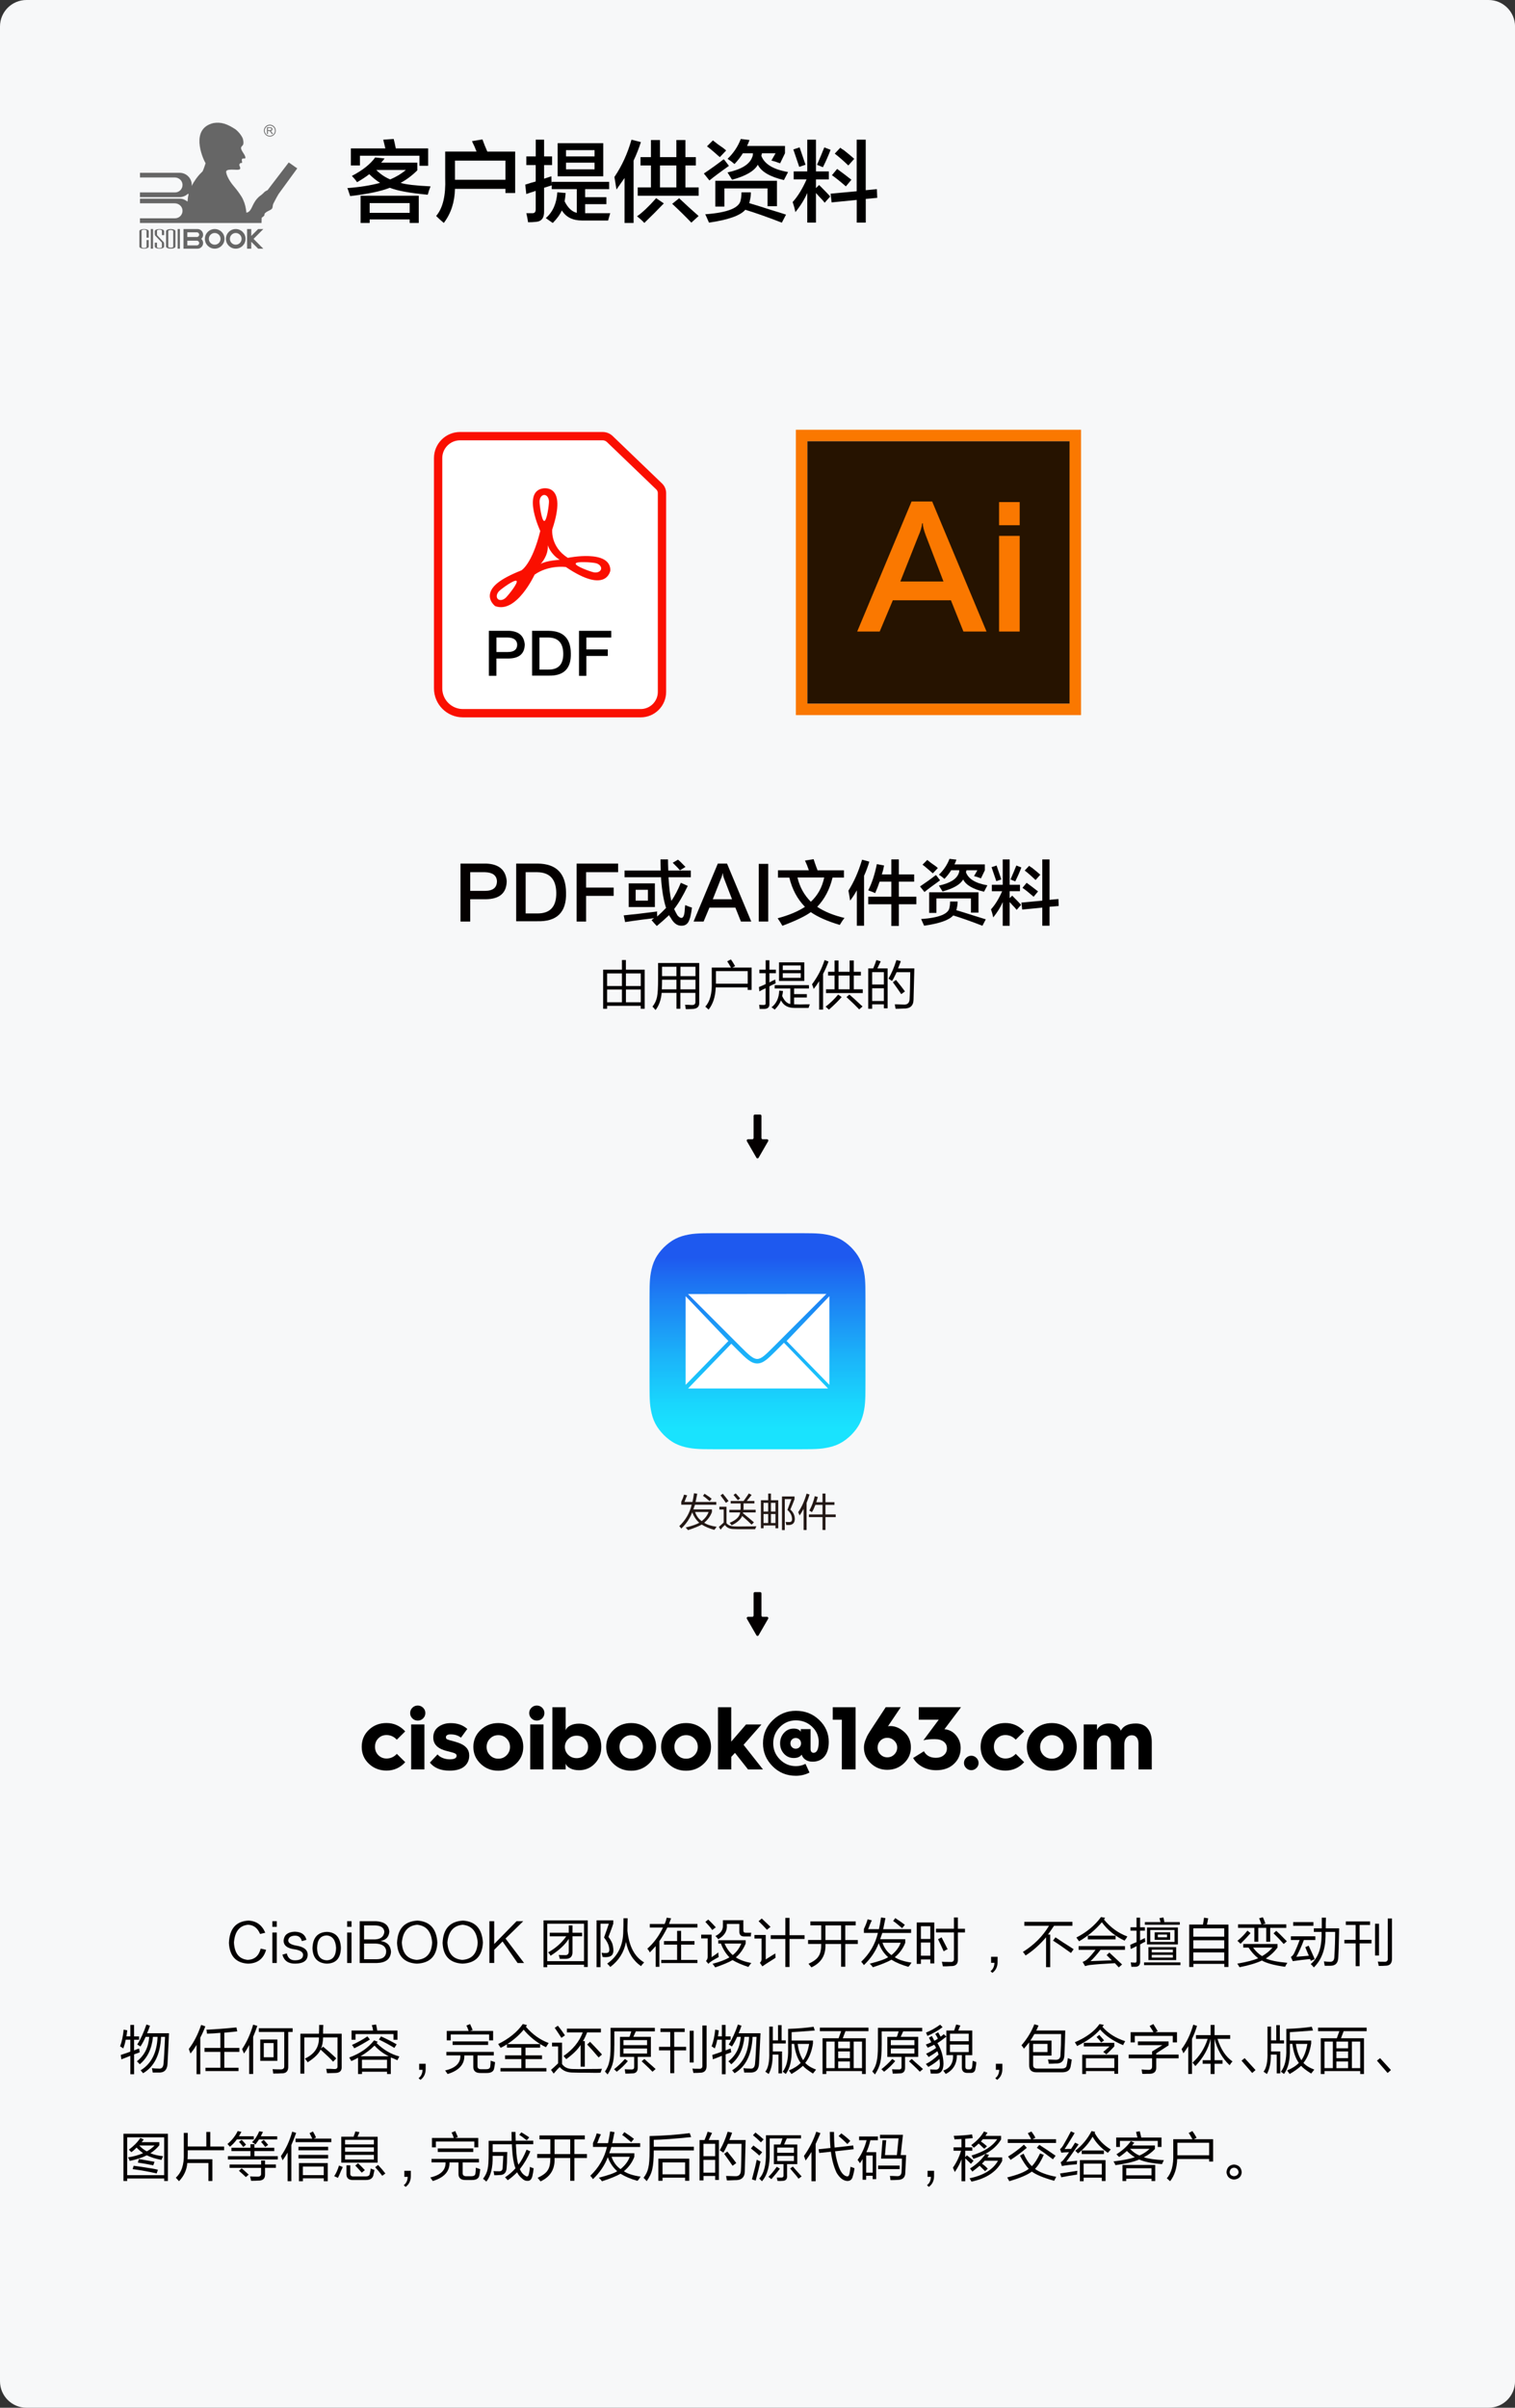 <?xml version="1.0" encoding="utf-8"?>
<!-- Generator: Adobe Illustrator 24.0.2, SVG Export Plug-In . SVG Version: 6.00 Build 0)  -->
<svg version="1.1" id="图层_1" xmlns="http://www.w3.org/2000/svg" xmlns:xlink="http://www.w3.org/1999/xlink" x="0px" y="0px"
	 viewBox="0 0 425 675" style="enable-background:new 0 0 425 675;" xml:space="preserve">
<rect x="0" y="0" width="425" height="675" fill="#333333" stroke="none"/>
<style type="text/css">
	.st0{fill:#D0D2DB;}
	.st1{fill:#F7F8F9;}
	.st2{fill:none;stroke:#6B5094;stroke-width:0.5;stroke-miterlimit:10;}
	.st3{fill:#6B5094;}
	.st4{fill:#FFFFFF;}
	.st5{fill:url(#SVGID_1_);}
	.st6{fill:url(#SVGID_2_);}
	.st7{fill:url(#SVGID_3_);}
	.st8{fill:url(#SVGID_4_);}
	.st9{fill:url(#SVGID_5_);}
	.st10{fill:url(#SVGID_6_);}
	.st11{fill:url(#SVGID_7_);}
	.st12{fill:url(#SVGID_8_);}
	.st13{fill:url(#SVGID_9_);}
	.st14{fill:url(#SVGID_10_);}
	.st15{fill:url(#SVGID_11_);}
	.st16{fill:url(#SVGID_12_);}
	.st17{fill:url(#SVGID_13_);}
	.st18{fill:url(#SVGID_14_);}
	.st19{fill:url(#SVGID_15_);}
	.st20{fill:#040000;}
	.st21{fill:#666666;}
	.st22{fill:none;stroke:#000000;stroke-miterlimit:10;}
	.st23{fill:#7ECD25;}
	.st24{fill:#4FBBF4;}
	.st25{fill:#FF8A00;}
	.st26{fill:#B95B00;}
	.st27{fill:#7F3F0A;}
	.st28{fill:#FFCE75;}
	.st29{fill:url(#SVGID_16_);}
	.st30{fill:url(#SVGID_17_);}
	.st31{fill:url(#SVGID_18_);}
	.st32{fill:#EFEFEF;}
	.st33{fill:#ACACAC;}
	.st34{fill:url(#SVGID_19_);}
	.st35{fill:#B0B4B9;}
	.st36{fill:#404341;}
	.st37{fill:#E6C045;}
	.st38{fill:#FFE68E;}
	.st39{fill:#76CBFF;}
	.st40{fill:#3F799E;}
	.st41{fill:#90A0B2;}
	.st42{fill:#777777;}
	.st43{fill:url(#SVGID_20_);}
	.st44{fill:url(#SVGID_21_);}
	.st45{fill:#8CC11F;}
	.st46{fill:url(#SVGID_22_);}
	.st47{fill:url(#SVGID_23_);}
	.st48{fill:url(#SVGID_24_);}
	.st49{fill:url(#SVGID_25_);}
	.st50{fill:#DCDCDC;}
	.st51{fill:#717071;}
	.st52{fill:#FFA74D;}
	.st53{fill:#FFD07A;}
	.st54{fill:#FFFFFF;stroke:#231815;stroke-width:0.168;stroke-miterlimit:10;}
	.st55{fill:#4D4D4D;}
	.st56{fill:#3D4043;}
	.st57{fill:#E63C39;}
	.st58{fill:#C8EB52;}
	.st59{fill:#CBE7FF;}
	.st60{fill:#98D0FF;}
	.st61{fill:#F4FAFF;}
	.st62{fill:#FBFBFB;}
	.st63{fill:#50BBFF;}
	.st64{fill:#EDF2F7;}
	.st65{fill:#606368;}
	.st66{fill:#CED0D1;}
	.st67{fill:#E1E1E1;}
	.st68{fill:#B3B3B3;}
	.st69{fill:#BABCBE;}
	.st70{fill:#5E6164;}
	.st71{fill:#FBE599;}
	.st72{fill:#E7C556;}
	.st73{fill:#E73639;}
	.st74{fill:#4C9C5D;}
	.st75{fill:#4290F0;}
	.st76{fill:#F1AD2B;}
	.st77{fill:#E79F28;}
	.st78{fill:#FA0F00;}
	.st79{fill:#FA7800;}
	.st80{fill:#261300;}
	.st81{fill:#231815;}
	.st82{fill:url(#SVGID_26_);}
	.st83{fill:#FF000D;}
	.st84{fill:#9E520A;}
	.st85{fill:#9E6B17;}
	.st86{fill:#333333;}
	.st87{opacity:0.1;}
	.st88{fill:#C1272D;}
	.st89{fill:none;stroke:#D0D2DB;stroke-width:0.25;stroke-miterlimit:10;}
	.st90{fill:none;stroke:#000000;stroke-width:0.5;stroke-miterlimit:10;}
	.st91{fill:none;stroke:#383838;stroke-width:0.15;stroke-linecap:round;stroke-linejoin:round;stroke-miterlimit:10;}
	.st92{fill:none;stroke:#383838;stroke-width:0.15;stroke-miterlimit:10;}
	.st93{fill:#ABBBC9;}
	.st94{fill:#AEAEAD;}
	.st95{fill:url(#SVGID_29_);}
	.st96{fill:url(#SVGID_30_);}
	.st97{fill:#CAD7E3;}
	.st98{fill:url(#SVGID_31_);}
	.st99{fill:url(#SVGID_32_);}
	.st100{fill:url(#SVGID_33_);}
	.st101{fill:url(#SVGID_34_);}
	.st102{fill:url(#SVGID_35_);}
	.st103{fill:url(#SVGID_36_);}
	.st104{fill:url(#SVGID_39_);}
	.st105{fill:url(#SVGID_40_);}
	.st106{fill:url(#SVGID_41_);}
	.st107{fill:url(#SVGID_42_);}
	.st108{fill:#E0DFDD;}
	.st109{fill:url(#SVGID_43_);}
	.st110{fill:url(#SVGID_44_);}
	.st111{fill:url(#SVGID_45_);}
	.st112{fill:none;stroke:#000000;stroke-linecap:round;stroke-linejoin:round;stroke-miterlimit:10;}
	.st113{fill:none;stroke:#000000;stroke-width:0.5;stroke-linecap:round;stroke-linejoin:round;stroke-miterlimit:10;}
	.st114{opacity:0.75;}
	.st115{fill:#CCCCCC;}
	.st116{fill-rule:evenodd;clip-rule:evenodd;}
	.st117{fill:none;stroke:#999999;stroke-miterlimit:10;}
	.st118{fill:url(#SVGID_46_);}
	.st119{fill:url(#SVGID_47_);}
	.st120{fill:url(#SVGID_48_);}
	.st121{fill:url(#SVGID_49_);}
	.st122{fill:url(#SVGID_50_);}
	.st123{fill:url(#SVGID_51_);}
	.st124{fill:url(#SVGID_52_);}
	.st125{fill:url(#SVGID_53_);}
	.st126{fill:url(#SVGID_54_);}
	.st127{opacity:0.2;fill:#00FFFF;}
</style>
<g>
	<path class="st1" d="M417.57,675H7.43c-4.1,0-7.43-3.32-7.43-7.43V7.43C0,3.32,3.32,0,7.43,0h410.15c4.1,0,7.43,3.32,7.43,7.43
		v660.15C425,671.68,421.68,675,417.57,675z"/>
</g>
<g>
	<g>
		<rect x="49.84" y="64.21" class="st21" width="0.62" height="5.51"/>
		<path class="st21" d="M47.9,64.21c-0.72,0-1.31,0.26-1.31,0.58c0,0.91,0,3.43,0,4.35c0,0.32,0.59,0.58,1.31,0.58
			c0.72,0,1.31-0.26,1.31-0.58c0-0.91,0-3.44,0-4.35C49.21,64.47,48.62,64.21,47.9,64.21z M48.59,69.14c0,0.17-0.31,0.31-0.69,0.31
			c-0.38,0-0.69-0.14-0.69-0.31c0-0.91,0-3.43,0-4.35c0-0.17,0.31-0.31,0.69-0.31c0.38,0,0.69,0.14,0.69,0.31
			C48.59,65.7,48.59,68.22,48.59,69.14z"/>
		<path class="st21" d="M44.73,64.21c-0.72,0-1.31,0.26-1.31,0.58c0,0,0,0.31,0,0.69c0,0.24,0.03,0.47,0.11,0.55
			c0.61,0.64,1.22,1.29,1.83,1.93c0.04,0.04,0.06,0.16,0.06,0.3c0,0.51,0,0.97,0,0.97c0,0.18-0.31,0.32-0.69,0.32
			c-0.38,0-0.69-0.14-0.69-0.32v-1.2h-0.62v1.11c0,0.32,0.6,0.58,1.31,0.58c0.72,0,1.31-0.26,1.31-0.58c0,0,0-0.31,0-0.69
			c0-0.24-0.03-0.46-0.11-0.54c-0.61-0.64-1.22-1.29-1.83-1.93c-0.04-0.04-0.06-0.17-0.06-0.31c0-0.51,0-0.97,0-0.97
			c0-0.18,0.31-0.32,0.69-0.32c0.38,0,0.69,0.14,0.69,0.32v1.21h0.62v-1.12C46.04,64.47,45.45,64.21,44.73,64.21z"/>
		<rect x="42.3" y="64.21" class="st21" width="0.62" height="5.51"/>
		<path class="st21" d="M40.41,64.21c-0.72,0-1.31,0.26-1.31,0.58c0,0.91,0,3.43,0,4.35c0,0.32,0.59,0.58,1.31,0.58
			c0.72,0,1.31-0.26,1.31-0.58V67.3H41.1v1.92c0,0.18-0.31,0.32-0.69,0.32c-0.38,0-0.69-0.14-0.69-0.32c0-0.95,0-3.57,0-4.52
			c0-0.18,0.31-0.32,0.69-0.32c0.38,0,0.69,0.14,0.69,0.32v1.93h0.62v-1.85C41.72,64.47,41.12,64.21,40.41,64.21z"/>
		<path class="st21" d="M72.42,64.21c-0.65,0.65-1.29,1.29-1.94,1.94c0-0.64,0-1.29,0-1.94c-0.39,0-0.78,0-1.17,0
			c0,1.84,0,3.67,0,5.51c0.39,0,0.78,0,1.17,0c0-0.64,0-1.29,0-1.94c0.65,0.65,1.29,1.29,1.94,1.94c0.48,0,0.96,0,1.44,0
			c-0.91-0.92-1.82-1.84-2.73-2.75c0.91-0.92,1.82-1.84,2.73-2.75C73.39,64.21,72.91,64.21,72.42,64.21z"/>
		<path class="st21" d="M60.23,64.21c-1.52,0-2.75,1.23-2.75,2.75c0,1.52,1.23,2.75,2.75,2.75c1.52,0,2.75-1.23,2.75-2.75
			C62.99,65.44,61.75,64.21,60.23,64.21z M60.23,68.6c-0.9,0-1.64-0.73-1.64-1.64c0-0.9,0.74-1.64,1.64-1.64
			c0.9,0,1.64,0.73,1.64,1.64C61.87,67.87,61.14,68.6,60.23,68.6z"/>
		<path class="st21" d="M55.41,64.21c0,0-1.97,0-3.94,0v5.51c0.27,0,0.54,0,0.82,0c0.04,0,1.58,0,3.13,0c0.86,0,1.56-0.72,1.56-1.58
			c0-0.46-0.2-0.88-0.52-1.17c0.32-0.29,0.52-0.71,0.52-1.17C56.97,64.92,56.27,64.21,55.41,64.21z M55.23,68.79c0,0-1.34,0-2.68,0
			v-1.31h2.68c0.36,0,0.65,0.3,0.65,0.66C55.88,68.49,55.59,68.79,55.23,68.79z M55.23,66.44c-0.89,0-1.78,0-2.68,0v-1.31h2.68
			c0.36,0,0.65,0.3,0.65,0.66C55.88,66.15,55.59,66.44,55.23,66.44z"/>
		<path class="st21" d="M75.16,37.57c0-0.28,0-0.56,0-0.84c0.1,0,0.21,0,0.31,0c0.17,0,0.32,0.09,0.41,0.23
			c0.12,0.2,0.25,0.41,0.37,0.61c0.11,0,0.22,0,0.33,0c-0.14-0.21-0.27-0.42-0.41-0.62L76,36.79l-0.03-0.04l0.09-0.06l0.14-0.06
			c0.11-0.08,0.2-0.2,0.21-0.42c0.01-0.19-0.06-0.31-0.16-0.39c-0.11-0.1-0.28-0.13-0.44-0.13c-0.3,0-0.6,0-0.9,0
			c0,0.63,0,1.25,0,1.88C74.99,37.57,75.08,37.57,75.16,37.57z M75.16,35.89c0.23,0,0.45,0,0.68,0c0.17,0,0.31,0.14,0.31,0.31
			c0,0.17-0.14,0.31-0.31,0.31c-0.23,0-0.45,0-0.68,0C75.16,36.31,75.16,36.1,75.16,35.89z"/>
		<path class="st21" d="M75.7,38.28c0.92,0,1.66-0.74,1.66-1.66c0-0.92-0.74-1.66-1.66-1.66c-0.92,0-1.66,0.74-1.66,1.66
			C74.04,37.54,74.79,38.28,75.7,38.28z M75.7,35.19c0.79,0,1.44,0.64,1.44,1.44s-0.64,1.44-1.44,1.44c-0.79,0-1.44-0.64-1.44-1.44
			S74.91,35.19,75.7,35.19z"/>
		<path class="st21" d="M66.13,64.21c-1.52,0-2.75,1.23-2.75,2.75c0,1.52,1.23,2.75,2.75,2.75c1.52,0,2.75-1.23,2.75-2.75
			C68.89,65.44,67.65,64.21,66.13,64.21z M66.13,68.6c-0.9,0-1.64-0.73-1.64-1.64c0-0.9,0.74-1.64,1.64-1.64
			c0.9,0,1.64,0.73,1.64,1.64C67.77,67.87,67.04,68.6,66.13,68.6z"/>
		<path class="st21" d="M80.99,45.55c-0.09,0.11-5.84,7.63-5.94,7.77c-1.04,0.44-1.01,0.79-1.74,1.33c-0.78,0.53-1.06,0.91-1.3,1.17
			c-0.25,0.28-0.35,0.46-0.56,0.79c-0.27,0.4-0.58,1.07-0.89,1.71c-0.33,0.63-0.71,1.21-1.44,1.3c-0.11-1.31-0.44-2.62-0.89-3.56
			c-0.18-0.53-0.75-1.38-1.43-2.33c-0.72-1.02-1.63-1.92-2.24-2.89c-0.61-0.97-0.99-1.78-1.12-2.54c-0.06-0.57,0.37-0.77,1.97-0.74
			c0.91,0.07,1.41,0.06,1.69-0.03c0.29-0.09,0.32-0.28,0.29-0.48c-0.03-0.2-0.18-0.47-0.24-0.7c-0.07-0.18,0.01-0.31,0.17-0.51
			c0.31-0.38,0.47,0.11,0.59-0.3c0.05-0.26-0.17-0.49-0.05-0.9c0.2-0.45,1,0.06,0.98-0.43c-0.02-0.87-1.24-1.89-1.22-2.76
			c0.03-0.42,0.53-0.64,0.62-1c0.11-0.5,0.04-0.87-0.08-1.44c-0.09-0.4-0.74-1.65-2.08-2.74c-2.35-1.54-4.05-2.13-6.21-1.77
			c-6.46,1.52-3.25,9.47-2.2,11.26C57.4,46.5,57.3,47,56.85,48.01c-0.33,0.37-0.58,0.6-0.8,0.81c-0.64,0.71-1.55,1.85-2.27,3.33
			c0.01-0.1,0.02-0.2,0.02-0.3c0-1.89-1.53-3.41-3.41-3.41H39.27v1.31h9.76c1.12,0,2.1,0.84,2.17,1.96c0.08,1.22-0.89,2.24-2.1,2.24
			h-9.84v1.31h11.11c0.88,0,1.68-0.33,2.29-0.88c0.11-0.1,0.28,0,0.24,0.14c-0.08,0.31-0.14,0.62-0.19,0.95
			c-0.04,0.35-0.08,0.7-0.1,1l-0.04,0.03l-0.04-0.03c-0.59-0.49-1.35-0.78-2.17-0.78H39.27v1.31h9.76c1.12,0,2.1,0.84,2.17,1.96
			c0.08,1.22-0.89,2.24-2.1,2.24h-9.84v1.31h34.1c0.01-0.61,0.03-1.27,0.04-1.46c0.13-0.1,0.77-0.5,0.79-0.78
			c-0.09-0.45,0.39-0.67,0.54-0.82c0.57-0.39,1.15-0.51,1.5-0.89c0.33-0.23,0.2-0.88,0.43-1.42c0.51-0.95,0.7-1.44,1.52-2.8
			c0.72-0.99,4.9-6.7,5.21-7.14C82.58,46.69,81.3,45.69,80.99,45.55z"/>
	</g>
</g>
<g>
	<g>
		<path d="M98.23,54.98c-0.13-0.39-0.33-0.98-0.59-1.76c-0.07-0.2-0.13-0.36-0.2-0.49c3.52-0.26,6.58-0.75,9.18-1.46
			c-1.04-0.65-2.05-1.46-3.03-2.44c-0.91,0.72-2.05,1.46-3.42,2.25c-0.39-0.59-0.88-1.17-1.46-1.76c2.99-1.56,5.18-3.29,6.54-5.18
			l2.64,0.29c-0.39,0.52-0.72,0.91-0.98,1.17h10.16v2.15c-1.43,1.43-3,2.6-4.69,3.52c1.5,0.46,4.3,0.78,8.4,0.98
			c-0.33,0.78-0.59,1.56-0.78,2.34c-5.01-0.46-8.56-1.11-10.64-1.95C106.89,53.62,103.18,54.4,98.23,54.98z M117.67,46.49v-2.83
			h-16.7v2.73h-2.54v-4.79h9.67c-0.2-0.85-0.39-1.66-0.59-2.44l2.93-0.2c0.13,0.46,0.33,1.33,0.59,2.64h9.08v4.88H117.67z
			 M101.16,62.5v-7.62h16.31v7.62h-2.54v-0.98H103.7v0.98H101.16z M103.7,56.94v2.73h11.23v-2.73H103.7z M113.86,47.66h-8.3
			c1.17,1.17,2.47,2.05,3.91,2.64C111.16,49.58,112.62,48.7,113.86,47.66z"/>
		<path d="M124.5,62.5c-0.78-0.65-1.5-1.3-2.15-1.95c1.89-2.21,2.73-5.76,2.54-10.64v-7.42h8.79c-0.13-0.33-0.33-0.81-0.59-1.46
			c-0.33-0.65-0.55-1.14-0.68-1.46l2.93-0.49c0.39,1.11,0.85,2.25,1.37,3.42h7.81v11.62h-2.73v-1.17h-14.16
			C127.56,56.64,126.52,59.83,124.5,62.5z M127.63,49.91v0.49h14.16v-5.37h-14.16V49.91z"/>
		<path d="M147.65,46.29v-2.44h2.64v-4.69h2.34v4.69h2.25v2.44h-2.25v3.81l2.05-0.68c0,0.91,0.03,1.76,0.1,2.54l-2.15,0.68v6.54
			c0.06,1.95-0.75,2.96-2.44,3.03c-0.52,0.06-1.21,0.1-2.05,0.1c-0.13-0.91-0.29-1.76-0.49-2.54c0.46,0,0.98,0,1.56,0
			c0.72,0.06,1.07-0.29,1.07-1.07v-5.18c-0.85,0.26-1.73,0.55-2.64,0.88l-0.29-2.64c0.98-0.33,1.95-0.62,2.93-0.88v-4.59H147.65z
			 M154.78,53.03v-2.05h16.11v2.05h-6.74v2.25h5.96v1.95h-5.96v2.54c2.08,0,4.43,0,7.03,0c-0.2,0.72-0.39,1.4-0.59,2.05
			c-2.47,0-4.92,0-7.32,0c-2.6,0-4.49-0.94-5.66-2.83c-0.52,1.17-1.37,2.34-2.54,3.52c-0.59-0.39-1.24-0.85-1.95-1.37
			c1.95-1.69,3.03-4.1,3.22-7.23l2.34,0.2c-0.07,0.85-0.16,1.63-0.29,2.34c0.91,1.82,2.05,2.9,3.42,3.22v-6.64H154.78z
			 M156.44,49.42v-9.28h12.79v9.28H156.44z M158.78,42.09v1.76h8.01v-1.76H158.78z M158.78,45.61v1.86h8.01v-1.86H158.78z"/>
		<path d="M172.94,53.13c-0.07-0.39-0.16-0.98-0.29-1.76c-0.13-0.85-0.23-1.43-0.29-1.76c2.08-3.06,3.68-6.54,4.79-10.45l2.64,0.68
			c-0.59,1.82-1.27,3.55-2.05,5.18V62.5h-2.54v-12.6C174.47,50.95,173.72,52.02,172.94,53.13z M180.75,62.5
			c-0.46-0.52-1.14-1.14-2.05-1.86c1.5-1.04,3.29-2.73,5.37-5.08l2.15,1.46C184.46,58.86,182.64,60.68,180.75,62.5z M179.68,46.39
			v-2.34h2.93v-4.79h2.54v4.79h4.59v-4.79h2.54v4.79h2.93v2.34h-2.93v6.15h3.71v2.34H178.9v-2.34h3.71v-6.15H179.68z M185.15,46.39
			v6.15h4.59v-6.15H185.15z M193.94,62.41c-1.69-1.76-3.48-3.52-5.37-5.27l1.95-1.56c0.65,0.59,1.56,1.43,2.73,2.54
			c1.17,1.04,2.08,1.86,2.73,2.44L193.94,62.41z"/>
		<path d="M199.01,50.59l-1.56-1.95c1.95-1.3,3.81-2.64,5.57-4c0,0.07,0.06,0.13,0.2,0.2c0.2,0.26,0.62,0.81,1.27,1.66
			C201.94,48.31,200.12,49.68,199.01,50.59z M198.92,62.41c-0.07-0.07-0.13-0.2-0.2-0.39c-0.39-0.91-0.68-1.56-0.88-1.95
			c6.38-0.46,9.7-1.82,9.96-4.1c0.13-0.52,0.2-1.2,0.2-2.05h2.64c0,0.85-0.1,1.63-0.29,2.34c0,0.2-0.07,0.42-0.2,0.68
			c1.37,0.39,3.35,1.01,5.96,1.86c1.95,0.59,3.42,1.04,4.39,1.37l-1.17,2.25c-4.23-1.63-7.65-2.83-10.25-3.61
			C207.7,60.42,204.32,61.63,198.92,62.41z M201.94,44.05c-0.33-0.26-0.81-0.68-1.46-1.27c-0.98-0.85-1.69-1.43-2.15-1.76l1.66-1.66
			c0.33,0.26,0.78,0.62,1.37,1.07c1.17,0.78,1.95,1.37,2.34,1.76L201.94,44.05z M200.67,57.91v-7.23h17.29v7.13h-2.64v-4.98h-12.11
			v5.08H200.67z M205.36,50.39c-0.2-0.33-0.62-1.01-1.27-2.05c3.91-0.85,6.22-2.28,6.93-4.3c0-0.06,0.03-0.13,0.1-0.2
			c0.06-0.26,0.1-0.55,0.1-0.88h-2.83c-0.59,0.98-1.37,1.99-2.34,3.03c-0.59-0.52-1.24-1.01-1.95-1.46
			c1.69-1.63,2.93-3.48,3.71-5.57l2.44,0.29c-0.2,0.59-0.42,1.14-0.68,1.66h10.64v2.05l-1.37,2.83c-0.33-0.13-0.78-0.29-1.37-0.49
			c-0.46-0.13-0.81-0.23-1.07-0.29l1.17-2.05h-3.81c0,0.07-0.03,0.16-0.1,0.29c0,0.2-0.03,0.33-0.1,0.39
			c0.85,2.34,3.35,3.87,7.52,4.59l-1.17,2.25c-3.91-0.91-6.35-2.34-7.32-4.3C211.61,47.95,209.2,49.35,205.36,50.39z"/>
		<path d="M222.65,50.3v-2.25h3.81v-8.89h2.44v8.89h3.61v2.25h-3.61v2.44l0.88-0.88c0.2,0.2,0.46,0.46,0.78,0.78
			c1.04,1.04,1.82,1.86,2.34,2.44l-1.56,1.76c-0.33-0.46-0.88-1.07-1.66-1.86c-0.33-0.39-0.59-0.68-0.78-0.88v8.3h-2.44v-8.3
			c-0.72,1.69-1.82,3.48-3.32,5.37c-0.2-0.98-0.46-1.92-0.78-2.83c1.43-1.56,2.73-3.68,3.91-6.35H222.65z M224.21,46.78
			c-0.72-2.08-1.27-3.71-1.66-4.88l1.76-0.59c0.39,1.17,0.94,2.8,1.66,4.88L224.21,46.78z M230.85,46.88l-1.66-0.68
			c0.78-1.76,1.46-3.38,2.05-4.88L233,42C232.41,43.56,231.7,45.19,230.85,46.88z M233.29,56.74L233,54.3l7.32-0.68V39.16h2.54
			v14.16l3.13-0.29l0.1,2.44l-3.22,0.29v6.64h-2.54v-6.35L233.29,56.74z M237.29,52.25c-1.56-1.37-2.87-2.41-3.91-3.13l1.46-1.76
			c1.43,1.04,2.77,2.05,4,3.03L237.29,52.25z M237.98,46.39c-1.43-1.37-2.7-2.47-3.81-3.32l1.56-1.66c0.2,0.2,0.52,0.42,0.98,0.68
			c1.24,0.98,2.21,1.79,2.93,2.44L237.98,46.39z"/>
	</g>
</g>
<g>
	<path class="st20" d="M212.81,324.57l2.68-4.64c0.14-0.24-0.03-0.54-0.31-0.54l-1.21,0c-0.2,0-0.36-0.16-0.36-0.36l0-6.21
		c0-0.2-0.16-0.36-0.36-0.36l-1.49,0c-0.2,0-0.36,0.16-0.36,0.36v6.21c0,0.2-0.16,0.36-0.36,0.36h-1.21c-0.28,0-0.45,0.3-0.31,0.54
		l2.68,4.64C212.33,324.81,212.67,324.81,212.81,324.57"/>
	<path class="st20" d="M212.81,458.45l2.68-4.64c0.14-0.24-0.03-0.54-0.31-0.54l-1.21,0c-0.2,0-0.36-0.16-0.36-0.36l0-6.21
		c0-0.2-0.16-0.36-0.36-0.36l-1.49,0c-0.2,0-0.36,0.16-0.36,0.36v6.21c0,0.2-0.16,0.36-0.36,0.36h-1.21c-0.28,0-0.45,0.3-0.31,0.54
		l2.68,4.64C212.33,458.69,212.67,458.69,212.81,458.45"/>
	<g>
		<g>
			<path class="st4" d="M184.54,193.97c0,2.66-2.16,4.81-4.81,4.81h-49.87c-3.19,0-5.79-2.6-5.79-5.79v-64.57
				c0-2.75,2.24-4.98,4.98-4.98h40.02c0.44,0,0.86,0.17,1.18,0.47l13.86,13.31c0.27,0.26,0.43,0.63,0.43,1.02V193.97z"/>
			<g>
				<g>
					<path class="st78" d="M185.72,135.54l-13.86-13.31c-0.76-0.72-1.75-1.12-2.79-1.12h-40.02c-4.03,0-7.31,3.28-7.31,7.31v64.57
						c0,4.48,3.64,8.12,8.12,8.12h49.87c3.94,0,7.14-3.2,7.14-7.14v-55.73C186.87,137.23,186.45,136.24,185.72,135.54z
						 M184.54,193.97c0,2.66-2.16,4.81-4.81,4.81h-49.87c-3.19,0-5.79-2.6-5.79-5.79v-64.57c0-2.75,2.24-4.98,4.98-4.98h40.02
						c0.44,0,0.86,0.17,1.18,0.47l13.86,13.31c0.27,0.26,0.43,0.63,0.43,1.02V193.97z"/>
					<path class="st78" d="M159.3,156.39c-4.96-3.1-4.38-7.96-4.38-7.96c4.43-13.2-2.76-11.48-2.76-11.48
						c-5.67,1.1-0.6,11.91-0.6,11.91c-2.32,9.39-5.31,11.05-5.31,11.05c-6.31,2.5-8.16,4.5-8.69,6.18
						c-0.73,2.29,1.35,3.83,1.35,3.83c5.96,2.24,11.06-8.82,11.06-8.82c4-2.81,8.77-2.14,8.77-2.14
						c11.53,7.81,12.48,0.95,12.48,0.95C171.26,153.91,159.3,156.39,159.3,156.39z M141.88,167.57c-0.74,0.71-1.75,0.85-2.25,0.33
						c-0.5-0.53-0.31-1.53,0.43-2.23c0.74-0.71,4.34-3.33,4.85-2.8C145.41,163.39,142.62,166.86,141.88,167.57z M151.36,140.61
						c0-1.02,0.59-1.85,1.32-1.85c0.73,0,1.32,0.83,1.32,1.85c0,1.02-0.59,5.44-1.32,5.44
						C151.95,146.05,151.36,141.64,151.36,140.61z M151.66,158.11c0,0,2.26-2.32,1.99-5.26c0,0,0.75,2.48,3.37,4.09
						C157.02,156.94,153.25,157.13,151.66,158.11z M166.53,160.44c-1-0.22-5.19-1.73-5.04-2.44c0.15-0.71,4.6-0.35,5.6-0.13
						c1,0.22,1.69,0.97,1.53,1.68C168.46,160.25,167.53,160.65,166.53,160.44z"/>
				</g>
				<g>
					<path d="M142.66,184.61h-3.4v4.85h-2.12v-12.62h5.64c2.75,0.12,4.22,1.4,4.43,3.82C147.17,183.26,145.65,184.58,142.66,184.61z
						 M142.48,178.73h-3.21v4.06h3.21c1.74,0,2.61-0.71,2.61-2.12C145,179.42,144.13,178.77,142.48,178.73z"/>
					<path d="M153.82,189.41h-4.55v-12.56h4.67c4.08,0.04,6.15,2.14,6.19,6.31C160.25,187.45,158.15,189.53,153.82,189.41z
						 M153.88,178.73h-2.55v8.98h2.49c2.83,0.04,4.22-1.46,4.19-4.49C157.96,180.27,156.59,178.77,153.88,178.73z"/>
					<path d="M171.47,178.73h-6.98v3.34h6.01v1.82h-6.01v5.58h-2.06v-12.62h9.04V178.73z"/>
				</g>
			</g>
		</g>
		<g>
			<path class="st79" d="M300.04,197.25h-73.55V123.7h73.55V197.25z M303.26,120.48h-80v80h80V120.48z"/>
			<rect x="226.49" y="123.7" class="st80" width="73.55" height="73.55"/>
			<g>
				<g>
					<g>
						<g>
							<path class="st79" d="M270.27,177.05l-3.51-8.76h-16.3l-3.68,8.76h-6.31l15.25-36.46h5.78l15.25,36.46H270.27z
								 M252.57,163.02h12.1l-4.91-12.8c-0.59-1.52-0.88-2.69-0.88-3.51h-0.18c-0.12,1.05-0.47,2.22-1.05,3.51L252.57,163.02z"/>
						</g>
					</g>
					<g>
						<g>
							<path class="st79" d="M280.27,140.76h5.78v6.49h-5.78V140.76z M280.27,150.23h5.78v26.82h-5.78V150.23z"/>
						</g>
					</g>
				</g>
			</g>
		</g>
	</g>
	<g>
		<path class="st20" d="M136.29,252.1h-4.38v6.25h-2.73V242.1h7.27c3.54,0.16,5.44,1.8,5.7,4.92
			C142.1,250.36,140.14,252.05,136.29,252.1z M136.05,244.52h-4.14v5.23h4.14c2.24,0,3.36-0.91,3.36-2.73
			C139.31,245.41,138.19,244.58,136.05,244.52z"/>
		<path class="st20" d="M150.66,258.27h-5.86V242.1h6.02c5.26,0.05,7.92,2.76,7.97,8.13C158.95,255.75,156.24,258.43,150.66,258.27z
			 M150.74,244.52h-3.28v11.56h3.2c3.65,0.05,5.44-1.88,5.39-5.78C156,246.5,154.23,244.58,150.74,244.52z"/>
		<path class="st20" d="M173.4,244.52h-8.98v4.3h7.73v2.34h-7.73v7.19h-2.66V242.1h11.64V244.52z"/>
		<path class="st20" d="M175.2,245.93v-1.88h10.16c-0.05-1.3-0.08-2.34-0.08-3.13h2.11c0,0.78,0.03,1.82,0.08,3.13h6.33v1.88h-6.25
			c0,0.05,0,0.13,0,0.23c0.16,2.66,0.42,4.79,0.78,6.41c0.99-1.46,1.88-3.15,2.66-5.08l1.95,0.86c-1.35,2.81-2.63,4.97-3.83,6.48
			c0.31,0.68,0.63,1.28,0.94,1.8c0.42,0.47,0.78,0.7,1.09,0.7c0.36,0,0.63-0.31,0.78-0.94c0.1-0.42,0.18-1.12,0.23-2.11
			c0.05-0.26,0.08-0.44,0.08-0.55c0.05,0,0.1,0.03,0.16,0.08c0.73,0.31,1.3,0.52,1.72,0.63c-0.21,1.67-0.44,2.79-0.7,3.36
			c-0.37,1.14-1.09,1.72-2.19,1.72c-1.25,0.05-2.29-0.73-3.13-2.34c-0.05-0.05-0.1-0.1-0.16-0.16c-0.05-0.1-0.13-0.26-0.23-0.47
			c-1.04,0.99-2.19,2-3.44,3.05c-0.37-0.37-0.86-0.91-1.48-1.64l0.7-0.55c-0.73,0.1-1.8,0.23-3.2,0.39
			c-2.34,0.31-3.98,0.55-4.92,0.7l-0.39-1.88c2.71-0.26,5.83-0.63,9.38-1.09c-0.05,0.21-0.05,0.52,0,0.94c0,0.21,0,0.37,0,0.47
			c0.88-0.78,1.72-1.59,2.5-2.42c-0.68-2.03-1.15-4.79-1.41-8.28c0-0.1,0-0.21,0-0.31H175.2z M176.37,254.29v-6.64h7.34v6.64H176.37
			z M178.32,249.45v3.05h3.44v-3.05H178.32z M190.74,243.98c-0.16-0.16-0.39-0.42-0.7-0.78c-0.57-0.57-1.02-1.02-1.33-1.33
			l1.48-0.86c0.42,0.31,0.99,0.86,1.72,1.64c0.16,0.16,0.29,0.29,0.39,0.39L190.74,243.98z"/>
		<path class="st20" d="M207.85,258.35l-1.56-3.91h-7.27l-1.64,3.91h-2.81l6.8-16.25h2.58l6.8,16.25H207.85z M199.96,252.1h5.39
			l-2.19-5.7c-0.26-0.68-0.39-1.2-0.39-1.56h-0.08c-0.05,0.47-0.21,0.99-0.47,1.56L199.96,252.1z"/>
		<path class="st20" d="M212.85,242.18h2.66v16.17h-2.66V242.18z"/>
		<path class="st20" d="M218.24,246.01v-2.03h8.67c-0.31-0.94-0.68-1.85-1.09-2.73l2.42-0.39c0.16,0.52,0.42,1.28,0.78,2.27
			c0.16,0.37,0.26,0.65,0.31,0.86h7.42v2.03h-3.2c-0.78,3.28-2.21,6.02-4.3,8.2c2.03,1.36,4.58,2.4,7.66,3.13
			c-0.47,0.57-0.91,1.22-1.33,1.95c-3.49-1.04-6.2-2.24-8.13-3.59c-1.56,1.15-4.22,2.42-7.97,3.83c-0.31-0.57-0.76-1.28-1.33-2.11
			c3.13-0.83,5.68-1.9,7.66-3.2c-2.14-2.19-3.59-4.92-4.38-8.2H218.24z M227.46,252.8c1.93-1.77,3.18-4.04,3.75-6.8h-7.5
			C224.34,248.66,225.59,250.93,227.46,252.8z"/>
		<path class="st20" d="M238.48,252.49c-0.16-1.04-0.31-1.98-0.47-2.81c1.51-2.34,2.79-5.23,3.83-8.67l2.03,0.55
			c-0.42,1.41-0.91,2.73-1.48,3.98v13.98h-2.03v-9.92C239.83,250.59,239.2,251.55,238.48,252.49z M245.51,250.38
			c-0.31-0.16-0.83-0.36-1.56-0.63c-0.16-0.05-0.29-0.1-0.39-0.16c0.99-1.88,1.8-4.32,2.42-7.34l2.03,0.39
			c-0.16,0.89-0.37,1.72-0.63,2.5h2.66v-4.22h2.11v4.22h4.3v2.03h-4.3v4.22h4.92v2.11h-4.92v6.09h-2.11v-6.09h-6.48v-2.11h6.48
			v-4.22h-3.28C246.39,248.27,245.98,249.34,245.51,250.38z"/>
		<path class="st20" d="M259.34,250.07l-1.25-1.56c1.56-1.04,3.05-2.11,4.45-3.2c0,0.05,0.05,0.11,0.16,0.16
			c0.16,0.21,0.49,0.65,1.02,1.33C261.68,248.25,260.22,249.34,259.34,250.07z M259.26,259.52c-0.05-0.05-0.1-0.16-0.16-0.31
			c-0.31-0.73-0.55-1.25-0.7-1.56c5.1-0.36,7.76-1.46,7.97-3.28c0.1-0.42,0.16-0.96,0.16-1.64h2.11c0,0.68-0.08,1.3-0.23,1.88
			c0,0.16-0.05,0.34-0.16,0.55c1.09,0.31,2.68,0.81,4.77,1.48c1.56,0.47,2.73,0.83,3.52,1.09l-0.94,1.8
			c-3.39-1.3-6.12-2.27-8.2-2.89C266.29,257.93,263.58,258.9,259.26,259.52z M261.68,244.84c-0.26-0.21-0.65-0.55-1.17-1.02
			c-0.78-0.68-1.35-1.14-1.72-1.41l1.33-1.33c0.26,0.21,0.63,0.5,1.09,0.86c0.94,0.63,1.56,1.09,1.88,1.41L261.68,244.84z
			 M260.66,255.93v-5.78h13.83v5.7h-2.11v-3.98h-9.69v4.06H260.66z M264.41,249.91c-0.16-0.26-0.5-0.81-1.02-1.64
			c3.13-0.68,4.97-1.82,5.55-3.44c0-0.05,0.03-0.1,0.08-0.16c0.05-0.21,0.08-0.44,0.08-0.7h-2.27c-0.47,0.78-1.09,1.59-1.88,2.42
			c-0.47-0.42-0.99-0.81-1.56-1.17c1.35-1.3,2.34-2.79,2.97-4.45l1.95,0.23c-0.16,0.47-0.34,0.91-0.55,1.33h8.52v1.64l-1.09,2.27
			c-0.26-0.1-0.63-0.23-1.09-0.39c-0.37-0.1-0.65-0.18-0.86-0.23l0.94-1.64h-3.05c0,0.05-0.03,0.13-0.08,0.23
			c0,0.16-0.03,0.26-0.08,0.31c0.68,1.88,2.68,3.1,6.02,3.67l-0.94,1.8c-3.13-0.73-5.08-1.88-5.86-3.44
			C269.41,247.96,267.49,249.08,264.41,249.91z"/>
		<path class="st20" d="M278.24,249.84v-1.8h3.05v-7.11h1.95v7.11h2.89v1.8h-2.89v1.95l0.7-0.7c0.16,0.16,0.36,0.37,0.63,0.63
			c0.83,0.83,1.46,1.48,1.88,1.95l-1.25,1.41c-0.26-0.36-0.7-0.86-1.33-1.48c-0.26-0.31-0.47-0.55-0.63-0.7v6.64h-1.95v-6.64
			c-0.57,1.36-1.46,2.79-2.66,4.3c-0.16-0.78-0.37-1.54-0.63-2.27c1.15-1.25,2.19-2.94,3.13-5.08H278.24z M279.49,247.02
			c-0.57-1.67-1.02-2.97-1.33-3.91l1.41-0.47c0.31,0.94,0.75,2.24,1.33,3.91L279.49,247.02z M284.8,247.1l-1.33-0.55
			c0.63-1.41,1.17-2.71,1.64-3.91l1.41,0.55C286.05,244.45,285.48,245.75,284.8,247.1z M286.76,254.99l-0.23-1.95l5.86-0.55v-11.56
			h2.03v11.33l2.5-0.23l0.08,1.95l-2.58,0.23v5.31h-2.03v-5.08L286.76,254.99z M289.96,251.4c-1.25-1.09-2.29-1.93-3.13-2.5
			l1.17-1.41c1.15,0.83,2.21,1.64,3.2,2.42L289.96,251.4z M290.51,246.71c-1.15-1.09-2.16-1.98-3.05-2.66l1.25-1.33
			c0.16,0.16,0.42,0.34,0.78,0.55c0.99,0.78,1.77,1.43,2.34,1.95L290.51,246.71z"/>
		<path class="st20" d="M169.2,282.8v-10.96h5.27v-2.7h1.11v2.7h5.27v10.96h-1.11v-0.82h-9.43v0.82H169.2z M170.31,272.9v3.52h4.16
			v-3.52H170.31z M170.31,277.41v3.57h4.16v-3.57H170.31z M179.75,272.9h-4.16v3.52h4.16V272.9z M175.59,277.41v3.57h4.16v-3.57
			H175.59z"/>
		<path class="st20" d="M190.88,282.8h-1.11v-4.45h-4.16c-0.16,1.91-0.72,3.52-1.7,4.8c-0.04-0.04-0.1-0.1-0.18-0.18
			c-0.27-0.35-0.51-0.61-0.7-0.76c0.66-0.82,1.09-1.74,1.29-2.75c0.2-0.98,0.29-2.62,0.29-4.92v-4.57h11.54v11.07
			c0.08,1.21-0.61,1.82-2.05,1.82c-0.59,0.04-1.15,0.06-1.7,0.06c0-0.04-0.02-0.12-0.06-0.23c-0.04-0.43-0.1-0.76-0.18-1
			c0.16,0,0.43,0,0.82,0c0.47,0.04,0.82,0.06,1.05,0.06c0.74,0.04,1.09-0.27,1.05-0.94v-2.46h-4.22V282.8z M185.72,274.66
			c0,1.05-0.02,1.95-0.06,2.7h4.1v-2.7H185.72z M185.72,271.02v2.64h4.04v-2.64H185.72z M195.1,271.02h-4.22v2.64h4.22V271.02z
			 M190.88,274.66v2.7h4.22v-2.7H190.88z"/>
		<path class="st20" d="M204,269.5l1.05-0.53c0.08,0.16,0.23,0.39,0.47,0.7c0.31,0.51,0.55,0.9,0.7,1.17l-0.76,0.41h5.39v6.27h-1.11
			v-0.7h-8.96c-0.08,2.54-0.74,4.61-1.99,6.21c-0.08-0.08-0.23-0.21-0.47-0.41c-0.2-0.2-0.35-0.33-0.47-0.41
			c1.33-1.44,1.93-3.73,1.82-6.86v-4.1h5.39c-0.08-0.12-0.2-0.31-0.35-0.59C204.43,270.17,204.2,269.77,204,269.5z M200.84,272.25
			v3.11v0.41h8.91v-3.52H200.84z"/>
		<path class="st20" d="M212.91,276.71c0.59-0.23,1.21-0.51,1.88-0.82v-3.05h-1.76v-1h1.76v-2.64h1.05v2.64h1.82v1h-1.82v2.58
			c0.55-0.31,1.09-0.59,1.64-0.82c0,0.2,0.04,0.55,0.12,1.05c-0.12,0.08-0.31,0.18-0.59,0.29c-0.51,0.23-0.9,0.43-1.17,0.59v4.8
			c0.08,1.02-0.43,1.52-1.52,1.52c-0.39,0-0.8,0-1.23,0c0-0.23-0.04-0.63-0.12-1.17c0.27,0.04,0.66,0.06,1.17,0.06
			c0.47,0.04,0.68-0.14,0.64-0.53v-4.16c-0.63,0.27-1.21,0.57-1.76,0.88L212.91,276.71z M216.43,282.39
			c1.37-1.05,2.09-2.62,2.17-4.69l1.05,0.12c-0.04,0.51-0.12,0.98-0.23,1.41c0.63,1.37,1.39,2.11,2.29,2.23v-4.34h-4.39v-0.94h9.61
			v0.94h-4.16v1.58h3.57v0.94h-3.57v1.93c0.16,0,0.31,0,0.47,0c0.63,0.04,1.5,0.04,2.64,0c0.59,0,1.02,0,1.29,0
			c-0.12,0.31-0.23,0.64-0.35,1c-1.41,0-2.73,0-3.98,0c-1.8,0-3.05-0.7-3.75-2.11c-0.35,0.9-0.94,1.76-1.76,2.58
			C217.03,282.8,216.74,282.59,216.43,282.39z M218.54,269.79h7.09v5.21h-7.09V269.79z M219.59,270.67v1.29h5.04v-1.29H219.59z
			 M219.59,272.84v1.29h5.04v-1.29H219.59z"/>
		<path class="st20" d="M227.79,275.95c1.6-2.15,2.77-4.41,3.52-6.8l1.11,0.41c-0.43,1.21-0.94,2.36-1.52,3.46v10.02h-1.11v-7.97
			c-0.47,0.78-0.98,1.5-1.52,2.17C228.07,276.61,227.91,276.18,227.79,275.95z M236.11,279.52c-0.94,1.09-2.13,2.26-3.57,3.52
			c-0.08-0.04-0.23-0.18-0.47-0.41s-0.39-0.37-0.47-0.41c1.37-1.05,2.54-2.19,3.52-3.4L236.11,279.52z M232.3,272.43h1.82v-3.16
			h1.11v3.16h3.11v-3.16h1.17v3.16h1.99v1.05h-1.99v3.87h2.52v1.05h-10.31v-1.05h2.4v-3.87h-1.82V272.43z M235.23,273.48v3.87h3.11
			v-3.87H235.23z M237.46,279.52l0.82-0.7c0.78,0.67,1.84,1.62,3.16,2.87c0.23,0.2,0.41,0.35,0.53,0.47l-0.94,0.82
			C240.1,282,238.91,280.85,237.46,279.52z"/>
		<path class="st20" d="M243.55,271.49h1.41c0.39-0.9,0.68-1.68,0.88-2.34l1.23,0.35c-0.12,0.23-0.29,0.61-0.53,1.11
			c-0.2,0.39-0.33,0.68-0.41,0.88H249v11.19h-1.05v-1.11h-3.28v1.23h-1.11V271.49z M244.67,272.55V276h3.28v-3.46H244.67z
			 M244.67,277.06v3.57h3.28v-3.57H244.67z M249.24,274.36c0.86-1.44,1.6-3.18,2.23-5.21l1.23,0.29c-0.04,0.12-0.1,0.29-0.18,0.53
			c-0.12,0.31-0.31,0.82-0.59,1.52h4.57c-0.12,4.8-0.2,7.73-0.23,8.79c-0.04,1.72-1,2.54-2.87,2.46c-0.39,0-0.88,0.02-1.46,0.06
			c-0.35,0-0.59,0-0.7,0c-0.08-0.47-0.16-0.88-0.23-1.23c0.12,0,0.33,0,0.64,0c0.74,0.04,1.35,0.06,1.82,0.06
			c1.09,0.08,1.66-0.45,1.7-1.58c0.08-1.17,0.14-3.67,0.18-7.5h-3.81c-0.08,0.12-0.18,0.31-0.29,0.59c-0.43,0.9-0.76,1.52-1,1.88
			C249.96,274.81,249.63,274.6,249.24,274.36z M250.47,275.36l0.88-0.64c1.09,1.33,1.93,2.4,2.52,3.22l-1.05,0.76
			C252.11,277.64,251.33,276.53,250.47,275.36z"/>
	</g>
	<g>
		<g>
			<path class="st81" d="M192,421.06h2.26c0-0.06,0.01-0.13,0.04-0.22c0.12-0.52,0.25-1.26,0.39-2.21l0.91,0.13
				c-0.09,0.43-0.22,1.09-0.39,1.96c-0.03,0.15-0.06,0.26-0.09,0.35h5.82v0.78h-5.99c-0.03,0.15-0.1,0.36-0.22,0.65
				c-0.09,0.29-0.16,0.51-0.22,0.65h5.21v0.74c-0.43,1.16-1.16,2.16-2.17,3c0.75,0.52,1.91,0.9,3.48,1.13
				c-0.09,0.14-0.26,0.39-0.52,0.74c0.03-0.06-0.02-0.01-0.13,0.13c-1.36-0.38-2.53-0.87-3.52-1.48c-0.87,0.49-2.16,1.01-3.87,1.56
				c-0.17-0.26-0.39-0.51-0.65-0.74c1.94-0.49,3.21-0.94,3.82-1.35c-0.87-0.75-1.52-1.72-1.96-2.91c-0.64,1.68-1.67,3.2-3.08,4.56
				c-0.17-0.26-0.36-0.49-0.56-0.69c1.77-1.68,2.92-3.68,3.47-6h-2.91v-0.83c0.35-0.72,0.61-1.39,0.78-2l0.87,0.22
				c-0.09,0.17-0.22,0.46-0.39,0.87C192.21,420.6,192.08,420.92,192,421.06z M198.77,423.88h-3.78c0.38,1.1,1,1.96,1.87,2.56
				C197.82,425.66,198.45,424.81,198.77,423.88z M197.21,419.37l0.43-0.61c0.78,0.49,1.45,0.96,2,1.39l-0.56,0.69
				c-0.06-0.03-0.13-0.09-0.22-0.17C198.14,420.03,197.59,419.6,197.21,419.37z"/>
			<path class="st81" d="M206.03,427.92c0.52,0.03,1.51,0.03,2.95,0c1.62,0,2.69-0.02,3.21-0.04c-0.15,0.26-0.26,0.54-0.35,0.83
				c-1.77,0-3.04,0-3.82,0c-0.93,0-1.64-0.01-2.13-0.04c-1.16,0-2-0.38-2.52-1.13c-0.38,0.29-0.78,0.72-1.22,1.3l-0.48-0.78
				c0.46-0.41,0.91-0.81,1.35-1.22v-3.65h-1.22v-0.78h2v4.6C204.28,427.59,205.01,427.89,206.03,427.92z M202.77,418.76
				c0.49,0.58,1.03,1.26,1.61,2.04l-0.74,0.52c-0.38-0.58-0.88-1.27-1.52-2.09L202.77,418.76z M204.59,423.27h3.13
				c0.03-0.17,0.04-0.39,0.04-0.65v-1.13h-2.78v-0.69h3.61c0.09-0.12,0.2-0.28,0.35-0.48c0.49-0.69,0.87-1.24,1.13-1.65l0.78,0.43
				c-0.43,0.55-0.88,1.12-1.35,1.69h2.13v0.69h-3.04v1.22c0,0.06,0,0.15,0,0.26c-0.03,0.15-0.04,0.25-0.04,0.3h3.43v0.74h-3.52
				c0,0.06-0.02,0.13-0.04,0.22c1.13,0.9,2.16,1.75,3.08,2.56l-0.65,0.65c-0.67-0.67-1.55-1.48-2.65-2.43
				c-0.43,0.99-1.42,1.85-2.95,2.61c-0.06-0.09-0.15-0.2-0.26-0.35c-0.15-0.17-0.25-0.29-0.3-0.35c1.82-0.75,2.81-1.72,2.95-2.91
				h-3.04V423.27z M205.77,419.1l0.61-0.43c0.26,0.26,0.65,0.7,1.17,1.3c-0.35-0.43-0.32-0.39,0.09,0.13l-0.65,0.48
				c-0.12-0.17-0.32-0.42-0.61-0.74C206.12,419.5,205.91,419.25,205.77,419.1z"/>
			<path class="st81" d="M215.5,418.71h0.78v1.87h2.04v7.86h-0.78v-0.78h-3.34v0.78h-0.74v-7.86h2.04V418.71z M214.19,421.32v2.43
				h1.3v-2.43H214.19z M214.19,424.45v2.52h1.3v-2.52H214.19z M217.54,421.32h-1.26v2.43h1.26V421.32z M216.28,424.45v2.52h1.26
				v-2.52H216.28z M222.88,420.32c-0.12,0.26-0.33,0.81-0.65,1.65c-0.26,0.64-0.43,1.04-0.52,1.22c0.84,0.75,1.26,1.65,1.26,2.69
				c-0.03,1.01-0.54,1.56-1.52,1.65c-0.26,0-0.55,0-0.87,0c-0.06-0.38-0.13-0.67-0.22-0.87c0.23,0.03,0.59,0.04,1.09,0.04
				c0.49,0,0.74-0.27,0.74-0.83c-0.03-0.98-0.46-1.84-1.3-2.56c0.35-0.96,0.72-1.97,1.13-3.04h-1.87v8.69h-0.78v-9.43h3.52V420.32z"
				/>
			<path class="st81" d="M223.92,423.93c0.98-1.42,1.77-3.16,2.35-5.21l0.83,0.26c-0.2,0.69-0.48,1.48-0.83,2.35v7.6h-0.83v-5.91
				c-0.46,0.81-0.84,1.42-1.13,1.82C224.2,424.55,224.07,424.25,223.92,423.93z M230.74,418.71h0.83v2.43h2.52v0.74h-2.52v2.69h2.87
				v0.74h-2.87v3.61h-0.83v-3.61h-3.82v-0.74h3.82v-2.69h-2c-0.32,0.84-0.64,1.52-0.96,2.04c-0.29-0.17-0.54-0.32-0.74-0.43
				c0.69-1.25,1.2-2.59,1.52-4.04l0.87,0.22c-0.06,0.2-0.15,0.49-0.26,0.87c-0.09,0.26-0.14,0.46-0.17,0.61h1.74V418.71z"/>
		</g>
		<g>
			<linearGradient id="SVGID_1_" gradientUnits="userSpaceOnUse" x1="212.5" y1="352.488" x2="212.5" y2="400.453">
				<stop  offset="0" style="stop-color:#1E59EF"/>
				<stop  offset="0.21" style="stop-color:#1D7CF3"/>
				<stop  offset="0.578" style="stop-color:#1BB3F9"/>
				<stop  offset="0.852" style="stop-color:#19D6FD"/>
				<stop  offset="1" style="stop-color:#19E3FE"/>
			</linearGradient>
			<path class="st5" d="M242.78,362.52c-0.01-0.97-0.01-1.36-0.02-1.82c-0.03-1.36-0.11-2.73-0.35-3.96
				c-0.25-1.34-0.59-2.56-1.21-3.77c-0.63-1.24-1.49-2.3-2.41-3.26c-0.95-0.93-2.02-1.79-3.26-2.41c-1.22-0.62-2.43-0.96-3.77-1.21
				c-1.23-0.23-2.61-0.32-3.96-0.34c-0.46-0.01-0.85-0.01-1.82-0.02c-0.92-0.01-1.67-0.01-2.23-0.01h-22.5c-0.56,0-1.31,0-2.23,0.01
				c-0.97,0.01-1.36,0.01-1.82,0.02c-1.36,0.03-2.73,0.11-3.96,0.34c-1.34,0.25-2.56,0.59-3.77,1.21c-1.24,0.63-2.3,1.48-3.26,2.41
				c-0.93,0.95-1.79,2.02-2.41,3.26c-0.62,1.22-0.96,2.43-1.21,3.77c-0.23,1.23-0.32,2.6-0.35,3.96c-0.01,0.46-0.01,0.85-0.02,1.82
				c-0.01,0.92-0.01,1.67-0.01,2.23v22.5c0,0.56,0,1.31,0.01,2.23c0.01,0.97,0.01,1.36,0.02,1.82c0.03,1.36,0.11,2.74,0.35,3.96
				c0.25,1.34,0.59,2.56,1.21,3.77c0.63,1.24,1.49,2.3,2.41,3.26c0.95,0.93,2.02,1.79,3.26,2.41c1.22,0.62,2.43,0.96,3.77,1.21
				c1.23,0.23,2.6,0.32,3.96,0.35c0.46,0.01,0.85,0.01,1.82,0.02c0.92,0.01,1.67,0.01,2.23,0.01h22.5c0.56,0,1.31,0,2.23-0.01
				c0.97-0.01,1.36-0.01,1.82-0.02c1.36-0.03,2.74-0.11,3.96-0.35c1.34-0.25,2.56-0.59,3.77-1.21c1.24-0.63,2.3-1.48,3.26-2.41
				c0.93-0.95,1.79-2.02,2.41-3.26c0.62-1.22,0.96-2.43,1.21-3.77c0.23-1.23,0.32-2.6,0.35-3.96c0.01-0.46,0.01-0.85,0.02-1.82
				c0.01-0.92,0.01-1.67,0.01-2.23v-22.5C242.79,364.19,242.79,363.44,242.78,362.52z"/>
			<g>
				<polygon class="st4" points="192.34,363.38 192.34,388.24 204.33,375.94 				"/>
				<polygon class="st4" points="232.66,363.38 232.66,388.24 220.67,375.94 				"/>
				<path class="st4" d="M217.83,378.53c-2.39,2.39-3.71,3.71-5.41,3.71c-1.74,0-3.16-1.42-5.51-3.77l-1.76-1.76l-12.12,12.54h39.25
					l-12.36-12.82L217.83,378.53z"/>
				<path class="st4" d="M207.8,377.58c-1.47-1.47-14.8-14.8-14.8-14.8l38.83-0.04c0,0-13.63,13.63-14.89,14.89
					C212.52,382.05,212.38,382.15,207.8,377.58z"/>
			</g>
		</g>
	</g>
	<g>
		<path d="M103.48,494.46c-1.34-1.27-2.01-2.85-2.01-4.75s0.67-3.49,2.01-4.76c1.34-1.28,2.99-1.91,4.94-1.91
			c2.07,0,3.82,0.78,5.25,2.35l-2.35,2.32c-0.82-0.87-1.78-1.3-2.9-1.3c-0.92,0-1.68,0.31-2.3,0.94c-0.62,0.63-0.92,1.41-0.92,2.36
			c0,0.95,0.31,1.73,0.94,2.35c0.63,0.62,1.39,0.93,2.29,0.93c1.12,0,2.08-0.43,2.9-1.3l2.35,2.33c-1.43,1.57-3.18,2.35-5.25,2.35
			C106.46,496.36,104.82,495.73,103.48,494.46z"/>
		<path d="M118.69,481.75c-0.42,0.41-0.92,0.61-1.5,0.61c-0.58,0-1.08-0.2-1.5-0.61c-0.42-0.41-0.63-0.9-0.63-1.49
			c0-0.6,0.21-1.1,0.63-1.51c0.42-0.41,0.92-0.61,1.5-0.61c0.58,0,1.08,0.2,1.5,0.61c0.42,0.41,0.63,0.91,0.63,1.51
			C119.31,480.85,119.11,481.34,118.69,481.75z M115.34,496.04v-12.6h3.72v12.6H115.34z"/>
		<path d="M120.59,494.14l2.15-2.3c0.35,0.42,0.83,0.75,1.45,1c0.62,0.25,1.28,0.38,2,0.38c1.27,0,1.9-0.34,1.9-1.03
			c0-0.25-0.14-0.45-0.41-0.6c-0.27-0.15-0.79-0.32-1.54-0.5s-1.32-0.34-1.7-0.47c-1.93-0.67-2.9-1.83-2.9-3.5
			c0-1.28,0.48-2.28,1.43-2.99c0.95-0.71,2.11-1.06,3.47-1.06c1.88,0,3.43,0.54,4.65,1.63l-1.78,2.45
			c-0.75-0.62-1.74-0.93-2.97-0.93c-0.4,0-0.71,0.08-0.93,0.22c-0.22,0.15-0.32,0.34-0.32,0.58c0,0.17,0.04,0.3,0.11,0.4
			s0.21,0.19,0.41,0.27c0.2,0.08,0.42,0.15,0.65,0.21s0.57,0.15,1,0.26c0.43,0.12,0.86,0.25,1.27,0.4c2.07,0.7,3.1,1.89,3.1,3.58
			c0,1.28-0.46,2.31-1.39,3.09s-2.31,1.16-4.16,1.16C123.64,496.39,121.8,495.64,120.59,494.14z"/>
		<path d="M134.83,494.47c-1.36-1.29-2.04-2.87-2.04-4.74s0.68-3.45,2.04-4.74c1.36-1.29,3.01-1.94,4.96-1.94
			c1.93,0,3.58,0.65,4.95,1.94c1.37,1.29,2.05,2.87,2.05,4.74s-0.68,3.45-2.05,4.74c-1.37,1.29-3.02,1.94-4.95,1.94
			C137.84,496.41,136.18,495.77,134.83,494.47z M136.51,489.74c0,0.93,0.32,1.72,0.95,2.35c0.63,0.63,1.41,0.95,2.33,0.95
			c0.92,0,1.69-0.32,2.33-0.96c0.63-0.64,0.95-1.42,0.95-2.34s-0.32-1.7-0.95-2.34c-0.63-0.64-1.41-0.96-2.33-0.96
			c-0.92,0-1.69,0.32-2.33,0.96C136.83,488.04,136.51,488.82,136.51,489.74z"/>
		<path d="M152.09,481.75c-0.42,0.41-0.92,0.61-1.5,0.61c-0.58,0-1.08-0.2-1.5-0.61c-0.42-0.41-0.63-0.9-0.63-1.49
			c0-0.6,0.21-1.1,0.63-1.51c0.42-0.41,0.92-0.61,1.5-0.61c0.58,0,1.08,0.2,1.5,0.61c0.42,0.41,0.63,0.91,0.63,1.51
			C152.71,480.85,152.5,481.34,152.09,481.75z M148.74,496.04v-12.6h3.72v12.6H148.74z"/>
		<path d="M154.96,496.04v-17.42h3.72v6.47c0.18-0.55,0.62-1,1.3-1.35c0.68-0.35,1.5-0.53,2.45-0.53c1.78,0,3.27,0.63,4.46,1.89
			s1.79,2.8,1.79,4.64s-0.6,3.38-1.79,4.64c-1.19,1.26-2.68,1.89-4.46,1.89c-0.95,0-1.77-0.17-2.45-0.52
			c-0.68-0.35-1.12-0.8-1.3-1.35v1.65H154.96z M159.43,487.5c-0.64,0.61-0.96,1.36-0.96,2.24s0.32,1.63,0.96,2.24
			c0.64,0.61,1.42,0.91,2.34,0.91c0.9,0,1.66-0.3,2.28-0.91c0.62-0.61,0.92-1.35,0.92-2.24s-0.31-1.63-0.92-2.24
			c-0.62-0.61-1.38-0.91-2.28-0.91C160.85,486.59,160.07,486.89,159.43,487.5z"/>
		<path d="M172.1,494.47c-1.36-1.29-2.04-2.87-2.04-4.74s0.68-3.45,2.04-4.74c1.36-1.29,3.01-1.94,4.96-1.94
			c1.93,0,3.58,0.65,4.95,1.94c1.37,1.29,2.05,2.87,2.05,4.74s-0.68,3.45-2.05,4.74c-1.37,1.29-3.02,1.94-4.95,1.94
			C175.11,496.41,173.46,495.77,172.1,494.47z M173.79,489.74c0,0.93,0.32,1.72,0.95,2.35c0.63,0.63,1.41,0.95,2.33,0.95
			c0.92,0,1.69-0.32,2.33-0.96c0.63-0.64,0.95-1.42,0.95-2.34s-0.32-1.7-0.95-2.34c-0.63-0.64-1.41-0.96-2.33-0.96
			c-0.92,0-1.69,0.32-2.33,0.96C174.1,488.04,173.79,488.82,173.79,489.74z"/>
		<path d="M187.5,494.47c-1.36-1.29-2.04-2.87-2.04-4.74s0.68-3.45,2.04-4.74c1.36-1.29,3.01-1.94,4.96-1.94
			c1.93,0,3.58,0.65,4.95,1.94c1.37,1.29,2.05,2.87,2.05,4.74s-0.68,3.45-2.05,4.74c-1.37,1.29-3.02,1.94-4.95,1.94
			C190.51,496.41,188.86,495.77,187.5,494.47z M189.19,489.74c0,0.93,0.32,1.72,0.95,2.35c0.63,0.63,1.41,0.95,2.33,0.95
			c0.92,0,1.69-0.32,2.33-0.96c0.63-0.64,0.95-1.42,0.95-2.34s-0.32-1.7-0.95-2.34c-0.63-0.64-1.41-0.96-2.33-0.96
			c-0.92,0-1.69,0.32-2.33,0.96C189.5,488.04,189.19,488.82,189.19,489.74z"/>
		<path d="M201.41,496.04v-17.42h3.72v9.63l4.15-4.8h4.33l-5.02,5.7l5.45,6.9h-4.2l-3.66-4.64l-1.04,1.12v3.52H201.41z"/>
		<path d="M214.04,488.74c0-2.57,0.92-4.73,2.75-6.49c1.83-1.76,3.99-2.64,6.47-2.64c2.57,0,4.75,0.85,6.54,2.56
			c1.79,1.71,2.69,3.76,2.69,6.16c0,1.77-0.4,3.13-1.21,4.1c-0.81,0.97-1.92,1.45-3.34,1.45c-0.77,0-1.42-0.18-1.96-0.54
			c-0.54-0.36-0.9-0.84-1.09-1.44c-0.45,0.63-1.19,0.95-2.22,0.95c-1.1,0-2.01-0.4-2.74-1.2c-0.73-0.8-1.09-1.77-1.09-2.92
			s0.36-2.13,1.09-2.93c0.72-0.8,1.64-1.2,2.74-1.2c0.95,0,1.61,0.3,1.97,0.9v-0.75h2.75v5.57c0,0.37,0.08,0.64,0.24,0.81
			c0.16,0.18,0.35,0.26,0.56,0.26c0.98,0,1.48-1.02,1.48-3.08c0-1.67-0.63-3.09-1.88-4.26c-1.25-1.18-2.76-1.76-4.53-1.76
			c-1.75,0-3.25,0.63-4.49,1.89c-1.24,1.26-1.86,2.77-1.86,4.54s0.63,3.28,1.88,4.53s2.75,1.88,4.5,1.88c0.95,0,1.84-0.22,2.67-0.65
			l1.13,2.45c-1.2,0.6-2.47,0.9-3.8,0.9c-2.63,0-4.83-0.9-6.6-2.71C214.92,493.32,214.04,491.19,214.04,488.74z M222.16,487.66
			c-0.28,0.28-0.42,0.64-0.42,1.08s0.14,0.79,0.42,1.07c0.28,0.28,0.63,0.43,1.05,0.43c0.43,0,0.79-0.14,1.08-0.43
			c0.28-0.28,0.42-0.64,0.42-1.07s-0.14-0.79-0.42-1.08c-0.28-0.28-0.64-0.42-1.08-0.42C222.8,487.24,222.45,487.38,222.16,487.66z"
			/>
		<path d="M236.16,496.04v-13.92h-2.55v-3.5h6.4v17.42H236.16z"/>
		<path d="M242.36,489.91c0-0.65,0.13-1.33,0.4-2.04c0.27-0.71,0.54-1.3,0.83-1.77c0.28-0.48,0.75-1.2,1.4-2.19l3.48-5.3h4.22
			l-3.6,5.35c0.12-0.05,0.34-0.07,0.67-0.07c1.37,0,2.67,0.55,3.91,1.66c1.24,1.11,1.86,2.55,1.86,4.31c0,1.75-0.65,3.24-1.94,4.46
			c-1.29,1.22-2.85,1.84-4.69,1.84c-1.8,0-3.34-0.61-4.63-1.84C243,493.1,242.36,491.63,242.36,489.91z M246.19,489.91
			c0,0.77,0.27,1.42,0.8,1.95s1.18,0.8,1.93,0.8c0.77,0,1.42-0.27,1.96-0.81s0.81-1.19,0.81-1.94c0-0.73-0.27-1.37-0.83-1.91
			c-0.55-0.54-1.2-0.81-1.95-0.81c-0.77,0-1.41,0.27-1.94,0.8C246.45,488.52,246.19,489.16,246.19,489.91z"/>
		<path d="M256.16,492.84l3.02-1.88c0.67,1.22,1.79,1.83,3.38,1.83c0.88,0,1.62-0.24,2.2-0.73c0.58-0.48,0.88-1.12,0.88-1.9
			c0-0.8-0.3-1.43-0.91-1.9c-0.61-0.47-1.46-0.7-2.56-0.7c-1.3,0-2.34,0.11-3.13,0.33l4.3-5.78h-5.6v-3.5h11.85l-4.65,6.17h0.03
			c1.28,0.12,2.36,0.68,3.22,1.7s1.3,2.21,1.3,3.57c0,1.78-0.63,3.27-1.88,4.45s-2.91,1.77-4.97,1.77c-1.45,0-2.75-0.31-3.89-0.94
			S256.75,493.89,256.16,492.84z"/>
		<path d="M271.03,495.66c-0.41-0.4-0.61-0.88-0.61-1.42c0-0.55,0.2-1.03,0.61-1.43c0.41-0.4,0.89-0.6,1.44-0.6s1.03,0.2,1.44,0.6
			c0.41,0.4,0.61,0.88,0.61,1.43c0,0.55-0.2,1.03-0.61,1.42c-0.41,0.4-0.89,0.6-1.44,0.6S271.43,496.06,271.03,495.66z"/>
		<path d="M277.1,494.46c-1.34-1.27-2.01-2.85-2.01-4.75s0.67-3.49,2.01-4.76c1.34-1.28,2.99-1.91,4.94-1.91
			c2.07,0,3.82,0.78,5.25,2.35l-2.35,2.32c-0.82-0.87-1.78-1.3-2.9-1.3c-0.92,0-1.68,0.31-2.3,0.94c-0.62,0.63-0.92,1.41-0.92,2.36
			c0,0.95,0.31,1.73,0.94,2.35c0.63,0.62,1.39,0.93,2.29,0.93c1.12,0,2.08-0.43,2.9-1.3l2.35,2.33c-1.43,1.57-3.18,2.35-5.25,2.35
			C280.09,496.36,278.44,495.73,277.1,494.46z"/>
		<path d="M290.1,494.47c-1.36-1.29-2.04-2.87-2.04-4.74s0.68-3.45,2.04-4.74c1.36-1.29,3.01-1.94,4.96-1.94
			c1.93,0,3.58,0.65,4.95,1.94c1.37,1.29,2.05,2.87,2.05,4.74s-0.68,3.45-2.05,4.74c-1.37,1.29-3.02,1.94-4.95,1.94
			C293.11,496.41,291.46,495.77,290.1,494.47z M291.79,489.74c0,0.93,0.32,1.72,0.95,2.35c0.63,0.63,1.41,0.95,2.33,0.95
			c0.92,0,1.69-0.32,2.33-0.96c0.63-0.64,0.95-1.42,0.95-2.34s-0.32-1.7-0.95-2.34c-0.63-0.64-1.41-0.96-2.33-0.96
			c-0.92,0-1.69,0.32-2.33,0.96C292.1,488.04,291.79,488.82,291.79,489.74z"/>
		<path d="M304.01,496.04v-12.6h3.72v1.58c0.23-0.55,0.65-1,1.24-1.34c0.59-0.34,1.27-0.51,2.04-0.51c1.7,0,2.84,0.67,3.42,2
			c0.7-1.33,2.1-2,4.2-2c1.43,0,2.54,0.46,3.31,1.39c0.78,0.92,1.16,2.2,1.16,3.84v7.65h-3.72v-7.2c0-0.73-0.16-1.31-0.49-1.74
			s-0.79-0.64-1.39-0.64c-0.62,0-1.12,0.23-1.51,0.7c-0.39,0.47-0.59,1.07-0.59,1.8v7.08h-3.73v-7.2c0-0.73-0.16-1.31-0.49-1.74
			s-0.79-0.64-1.39-0.64c-0.6,0-1.1,0.23-1.49,0.7c-0.39,0.47-0.59,1.07-0.59,1.8v7.08H304.01z"/>
	</g>
</g>
<g>
	<g>
		<path class="st20" d="M73.13,546.28l1.52,0.35c-0.74,2.54-2.44,3.83-5.1,3.87c-3.36-0.2-5.14-2.13-5.33-5.8
			c0.16-3.98,1.97-6.07,5.45-6.27c2.23,0.08,3.81,1.21,4.75,3.4l-1.46,0.35c-0.7-1.68-1.84-2.54-3.4-2.58
			c-2.38,0.23-3.69,1.9-3.93,4.98c0.16,3.01,1.44,4.63,3.87,4.86C71.41,549.37,72.62,548.31,73.13,546.28z"/>
		<path class="st20" d="M76.41,538.6h1.23v1.58h-1.23V538.6z M76.41,541.77h1.23v8.55h-1.23V541.77z"/>
		<path class="st20" d="M82.74,542.65c-1.13,0.04-1.76,0.47-1.88,1.29c-0.04,0.74,0.74,1.25,2.34,1.52
			c2.11,0.35,3.14,1.21,3.11,2.58c-0.04,1.6-1.19,2.42-3.46,2.46c-1.95,0.04-3.16-0.8-3.63-2.52l1.23-0.35
			c0.31,1.33,1.11,1.97,2.4,1.93c1.41-0.04,2.13-0.53,2.17-1.46c0.04-0.78-0.68-1.31-2.17-1.58c-2.27-0.27-3.36-1.13-3.28-2.58
			c0.16-1.52,1.19-2.32,3.11-2.4c1.84,0.04,2.93,0.8,3.28,2.29l-1.29,0.35C84.43,543.16,83.79,542.65,82.74,542.65z"/>
		<path class="st20" d="M91.64,550.5c-2.54-0.16-3.87-1.58-3.98-4.28c0.08-3.01,1.44-4.55,4.1-4.63c2.46,0.12,3.75,1.6,3.87,4.45
			C95.59,548.98,94.26,550.46,91.64,550.5z M91.7,542.59c-1.8,0.04-2.72,1.23-2.75,3.57c0.04,2.19,0.96,3.32,2.75,3.4
			c1.68-0.08,2.54-1.23,2.58-3.46C94.16,543.92,93.3,542.75,91.7,542.59z"/>
		<path class="st20" d="M97.38,538.6h1.23v1.58h-1.23V538.6z M97.38,541.77h1.23v8.55h-1.23V541.77z"/>
		<path class="st20" d="M105.76,550.32h-4.86V538.6h4.57c2.34,0.12,3.59,1.09,3.75,2.93c-0.12,1.45-0.9,2.31-2.34,2.58v0.06
			c1.76,0.27,2.7,1.27,2.81,2.99C109.57,549.19,108.26,550.24,105.76,550.32z M105.18,539.78h-3.05v3.93h3.05
			c1.6-0.08,2.48-0.78,2.64-2.11C107.73,540.42,106.86,539.82,105.18,539.78z M105.35,544.87h-3.22v4.39h3.46
			c1.84,0,2.75-0.76,2.75-2.29C108.22,545.66,107.23,544.95,105.35,544.87z"/>
		<path class="st20" d="M116.95,550.5c-3.55-0.2-5.41-2.13-5.57-5.8c0.16-3.98,2.07-6.07,5.74-6.27c3.48,0.23,5.33,2.29,5.57,6.15
			C122.54,548.37,120.62,550.34,116.95,550.5z M117.01,539.6c-2.58,0.23-4,1.9-4.28,4.98c0.16,3.01,1.54,4.63,4.16,4.86
			c2.73-0.16,4.18-1.78,4.34-4.86C121,541.5,119.59,539.84,117.01,539.6z"/>
		<path class="st20" d="M129.73,550.5c-3.55-0.2-5.41-2.13-5.57-5.8c0.16-3.98,2.07-6.07,5.74-6.27c3.48,0.23,5.33,2.29,5.57,6.15
			C135.31,548.37,133.4,550.34,129.73,550.5z M129.79,539.6c-2.58,0.23-4,1.9-4.28,4.98c0.16,3.01,1.54,4.63,4.16,4.86
			c2.73-0.16,4.18-1.78,4.34-4.86C133.77,541.5,132.36,539.84,129.79,539.6z"/>
		<path class="st20" d="M145.2,550.32l-4.22-6.04l-2.34,2.34v3.69h-1.35V538.6h1.35v6.39l6.27-6.39h1.88l-4.98,4.86l5.21,6.86H145.2
			z"/>
		<path class="st20" d="M152.46,538.37h12.42v13.07h-1.05v-0.64h-10.31v0.7h-1.05V538.37z M153.52,539.31v10.49h10.31v-10.49H153.52
			z M154.22,541.83h5.33v-2.05h1.05v2.05h2.7v1h-2.7v4.22c0.08,1.45-0.61,2.15-2.05,2.11c-0.67,0-1.17,0-1.52,0
			c-0.12-0.51-0.21-0.88-0.29-1.11c0.2,0.04,0.74,0.06,1.64,0.06c0.86,0.08,1.25-0.33,1.17-1.23v-3.34
			c-1.02,1.64-2.72,3.22-5.1,4.75c-0.16-0.35-0.39-0.66-0.7-0.94c2.11-1.17,3.81-2.67,5.1-4.51h-4.63V541.83z"/>
		<path class="st20" d="M171.97,545.75c0.35,1.76-0.12,2.72-1.41,2.87c-0.47,0.08-0.98,0.08-1.52,0c-0.08-0.35-0.18-0.74-0.29-1.17
			c0.59,0.08,1.03,0.1,1.35,0.06c0.78,0,1.02-0.61,0.7-1.82c-0.16-0.74-0.61-1.58-1.35-2.52c0.55-1.52,1-2.81,1.35-3.87h-2.34v12.19
			h-1.11v-13.13h4.69v0.94c-0.16,0.55-0.61,1.78-1.35,3.69C171.47,544.02,171.89,544.93,171.97,545.75z M174.9,537.78h1.17
			c0,0.04,0,0.18,0,0.41c-0.04,1.13-0.06,2.17-0.06,3.11c0.47,4.38,2.03,7.32,4.69,8.85c-0.35,0.35-0.64,0.7-0.88,1.05
			c-2.23-1.56-3.63-3.83-4.22-6.8c-0.51,2.85-1.97,5.2-4.39,7.03c-0.08-0.08-0.21-0.23-0.41-0.47c-0.2-0.2-0.35-0.35-0.47-0.47
			c3.01-2.07,4.51-5.14,4.51-9.2C174.88,540.52,174.9,539.35,174.9,537.78z"/>
		<path class="st20" d="M187.03,537.61l1.23,0.18c-0.04,0.16-0.14,0.41-0.29,0.76c-0.12,0.35-0.21,0.63-0.29,0.82h7.97v1h-8.44
			c-0.67,1.37-1.41,2.64-2.23,3.81v7.21h-1.05v-5.8c-0.55,0.63-1.09,1.21-1.64,1.76c-0.16-0.35-0.39-0.7-0.7-1.05
			c1.8-1.56,3.26-3.54,4.39-5.92h-3.69v-1h4.16C186.72,538.78,186.91,538.19,187.03,537.61z M189.96,541.3h1.11v2.87h3.75v1h-3.75
			v4.28h4.57v0.88h-10.14v-0.88h4.45v-4.28h-3.69v-1h3.69V541.3z"/>
		<path class="st20" d="M201.5,547.34c0,0.39,0.04,0.82,0.12,1.29c-0.23,0.16-0.55,0.33-0.94,0.53c-1.17,0.66-1.82,1.13-1.93,1.41
			l-0.7-0.82c0.35-0.35,0.51-0.78,0.47-1.29v-5.04h-1.82v-1.05h2.93v6.33c0.08-0.04,0.21-0.14,0.41-0.29
			C200.66,548,201.15,547.65,201.5,547.34z M198.69,538.14c0.59,0.55,1.29,1.27,2.11,2.17l-1,0.76c-0.39-0.59-1.04-1.35-1.93-2.29
			L198.69,538.14z M201.5,544.87v-0.94h7.68v0.94c-0.67,1.6-1.58,2.89-2.75,3.87c1.05,0.7,2.5,1.23,4.34,1.58
			c-0.12,0.12-0.31,0.37-0.59,0.76c-0.12,0.2-0.2,0.31-0.23,0.35c-1.8-0.59-3.28-1.23-4.45-1.93c-1.05,0.62-2.68,1.31-4.86,2.05
			c-0.31-0.47-0.57-0.8-0.76-1c2.07-0.55,3.65-1.15,4.75-1.82c-1.02-1.02-1.82-2.3-2.4-3.87H201.5z M207.42,539.37h-3.52v0.41
			c0.12,1.6-0.68,2.89-2.4,3.87c-0.27-0.39-0.55-0.68-0.82-0.88c1.48-0.74,2.19-1.74,2.11-2.99v-1.46h5.74v2.87
			c0,0.43,0.21,0.64,0.64,0.64h1.58c-0.08,0.35-0.12,0.7-0.12,1.05h-1.88c-0.9,0-1.35-0.47-1.35-1.41V539.37z M207.95,544.87h-4.69
			c0.55,1.29,1.31,2.36,2.29,3.22C206.6,547.28,207.4,546.2,207.95,544.87z"/>
		<path class="st20" d="M217.5,547.63c0.04,0.51,0.06,0.92,0.06,1.23c-0.12,0.08-0.33,0.21-0.64,0.41c-1.68,1.05-2.7,1.72-3.05,1.99
			l-0.7-1c0.35-0.31,0.51-0.7,0.47-1.17v-5.63h-1.99v-1h3.16v6.86C215.94,548.59,216.84,548.02,217.5,547.63z M213.69,537.84
			c1.09,1.02,1.91,1.8,2.46,2.34l-1,0.82c-0.82-0.9-1.6-1.7-2.34-2.4L213.69,537.84z M220.31,537.67h1.17v4.86h4.22v1.05h-4.22v7.85
			h-1.17v-7.85h-4.1v-1.05h4.1V537.67z"/>
		<path class="st20" d="M227.34,538.66h12.71v1.11h-2.93v4.1h3.52v1.11h-3.52v6.39h-1.17v-6.39h-4.39c0.16,3.09-1.15,5.27-3.93,6.56
			c-0.47-0.59-0.74-0.92-0.82-1c1.44-0.67,2.38-1.37,2.81-2.11c0.51-0.7,0.76-1.85,0.76-3.46h-3.69v-1.11h3.69v-4.1h-3.05V538.66z
			 M231.56,539.78v4.1h4.39v-4.1H231.56z"/>
		<path class="st20" d="M243.52,540.83h3.05c0-0.08,0.02-0.18,0.06-0.29c0.16-0.7,0.33-1.7,0.53-2.99l1.23,0.18
			c-0.12,0.59-0.29,1.46-0.53,2.64c-0.04,0.2-0.08,0.35-0.12,0.47h7.85v1.05h-8.09c-0.04,0.2-0.14,0.49-0.29,0.88
			c-0.12,0.39-0.21,0.68-0.29,0.88h7.03v1c-0.59,1.56-1.56,2.91-2.93,4.04c1.02,0.7,2.58,1.21,4.69,1.52c-0.12,0.2-0.35,0.53-0.7,1
			c0.04-0.08-0.02-0.02-0.18,0.18c-1.84-0.51-3.42-1.17-4.75-1.99c-1.17,0.66-2.91,1.37-5.21,2.11c-0.23-0.35-0.53-0.68-0.88-1
			c2.62-0.67,4.34-1.27,5.16-1.82c-1.17-1.02-2.05-2.32-2.64-3.93c-0.86,2.27-2.25,4.32-4.16,6.15c-0.23-0.35-0.49-0.67-0.76-0.94
			c2.38-2.26,3.95-4.96,4.69-8.09h-3.93v-1.11c0.47-0.98,0.82-1.88,1.05-2.7l1.17,0.29c-0.12,0.23-0.29,0.63-0.53,1.17
			C243.81,540.21,243.63,540.64,243.52,540.83z M252.66,544.64h-5.1c0.51,1.49,1.35,2.64,2.52,3.46
			C251.37,547.04,252.23,545.89,252.66,544.64z M250.55,538.55l0.59-0.82c1.05,0.67,1.95,1.29,2.7,1.88l-0.76,0.94
			c-0.08-0.04-0.18-0.12-0.29-0.23C251.8,539.45,251.05,538.86,250.55,538.55z"/>
		<path class="st20" d="M257.17,538.96h4.92v11.48h-1.11v-1.11h-2.64v1.23h-1.17V538.96z M258.34,540.01v3.57h2.64v-3.57H258.34z
			 M258.34,544.58v3.69h2.64v-3.69H258.34z M267.6,537.55h1.11v3.16h1.99v1.05h-1.99v7.5c0.08,1.33-0.59,1.97-1.99,1.93
			c-0.2,0-0.59,0.02-1.17,0.06c-0.55,0-0.9,0-1.05,0c-0.04-0.23-0.12-0.61-0.23-1.11c-0.04-0.08-0.06-0.14-0.06-0.18
			c0.27,0.04,1.03,0.06,2.29,0.06c0.82,0.08,1.19-0.25,1.11-1v-7.27h-5.04v-1.05h5.04V537.55z M264.14,543.12
			c0.35,0.67,0.92,1.78,1.7,3.34c-0.35,0.12-0.72,0.31-1.11,0.59c-0.63-1.41-1.15-2.54-1.58-3.4L264.14,543.12z"/>
		<path class="st20" d="M278.39,553.08l-0.53-0.47c0.7-0.51,1.07-1.29,1.11-2.34h-0.94v-1.7h1.82c0,0.31,0,0.8,0,1.46
			C279.85,551.36,279.36,552.37,278.39,553.08z"/>
		<path class="st20" d="M287.36,538.78h13.48v1.11h-5.16c-0.55,0.82-1.11,1.64-1.7,2.46h0.64v9.14h-1.17v-8.38
			c-1.8,2.11-3.71,3.81-5.74,5.1c-0.31-0.47-0.57-0.8-0.76-1c3.13-1.95,5.57-4.39,7.32-7.32h-6.91V538.78z M296.09,543.12
			c0.39,0.27,1.09,0.74,2.11,1.41c1.44,0.9,2.44,1.54,2.99,1.93l-0.76,1.05c-2.15-1.56-3.83-2.71-5.04-3.46L296.09,543.12z"/>
		<path class="st20" d="M308.87,537.43l1.17,0.23c-0.04,0.04-0.08,0.08-0.12,0.12c-0.08,0.2-0.16,0.31-0.23,0.35
			c1.84,2.23,4.02,3.81,6.56,4.75c-0.04,0.08-0.16,0.27-0.35,0.59c-0.2,0.23-0.33,0.43-0.41,0.59c-2.66-1.25-4.79-2.97-6.39-5.16
			c-1.84,2.15-3.96,3.93-6.39,5.33c-0.23-0.31-0.49-0.66-0.76-1.05C304.84,541.69,307.15,539.78,308.87,537.43z M311.21,547.39
			c1.29,1.21,2.48,2.32,3.57,3.34l-0.94,0.82c-0.12-0.12-0.29-0.31-0.53-0.59c-0.23-0.23-0.41-0.43-0.53-0.59
			c-3.16,0.16-5.57,0.33-7.21,0.53c-0.43,0.08-0.82,0.18-1.17,0.29l-0.7-1.17c0.43-0.16,0.82-0.37,1.17-0.64
			c0.66-0.55,1.48-1.46,2.46-2.75h-4.75v-1.05h13.01v1.05h-6.86c-1.13,1.45-2.07,2.5-2.81,3.16c2.42-0.08,4.41-0.16,5.98-0.23
			c-0.47-0.47-0.96-0.96-1.46-1.46L311.21,547.39z M305.17,542.65h7.79v1.05h-7.79V542.65z"/>
		<path class="st20" d="M317.07,545.23c0.2-0.08,0.49-0.21,0.88-0.41c0.39-0.16,0.68-0.27,0.88-0.35v-3.22h-1.7v-0.94h1.7v-2.7h1
			v2.7h1.35v0.94h-1.35V544c0.12-0.08,0.29-0.18,0.53-0.29c0.35-0.16,0.62-0.29,0.82-0.41c0,0.43,0.04,0.78,0.12,1.05
			c-0.39,0.16-0.88,0.41-1.46,0.76v4.45c0.12,1.25-0.37,1.85-1.46,1.82c-0.47,0-0.8,0-1,0c-0.04-0.39-0.1-0.8-0.18-1.23
			c0.47,0.04,0.82,0.06,1.05,0.06c0.43,0.08,0.62-0.12,0.59-0.59v-4.04c-0.55,0.31-1.09,0.59-1.64,0.82L317.07,545.23z
			 M320.94,550.15h10.2v0.76h-10.2V550.15z M325.27,537.73l1.11-0.18c0.04,0.2,0.1,0.49,0.18,0.88c0.04,0.2,0.06,0.33,0.06,0.41
			h4.34v0.76h-9.79v-0.76h4.39c-0.04-0.2-0.12-0.47-0.23-0.82C325.29,537.9,325.27,537.8,325.27,537.73z M321.76,545.11v-4.75h8.67
			v4.75H321.76z M322.17,549.5v-3.63h7.79v3.63H322.17z M322.69,541.07v3.34h6.8v-3.34H322.69z M323.1,546.57v0.76h5.92v-0.76H323.1
			z M323.1,548.04v0.76h5.92v-0.76H323.1z M323.92,541.71h4.34v2.11h-4.34V541.71z M327.38,542.35h-2.58v0.76h2.58V542.35z"/>
		<path class="st20" d="M333.59,539.54h3.87c0.04-0.2,0.1-0.55,0.18-1.05c0.04-0.39,0.08-0.68,0.12-0.88l1.17,0.18
			c-0.12,0.7-0.23,1.29-0.35,1.76h6.04v11.89h-1.17v-0.88h-8.67v0.88h-1.17V539.54z M334.76,540.6v2.34h8.67v-2.34H334.76z
			 M334.76,543.94v2.34h8.67v-2.34H334.76z M334.76,547.34v2.34h8.67v-2.34H334.76z"/>
		<path class="st20" d="M348.77,545.99v-1h9.61v1c-0.9,1.21-1.99,2.23-3.28,3.05c1.17,0.55,3.18,0.96,6.04,1.23
			c-0.31,0.47-0.53,0.84-0.64,1.11c-3.09-0.43-5.25-1.02-6.5-1.76c-1.56,0.74-3.65,1.37-6.27,1.88c-0.27-0.47-0.49-0.8-0.64-1
			c2.7-0.47,4.65-0.98,5.86-1.52c-1.02-0.78-1.91-1.78-2.7-2.99H348.77z M349.94,541.24l0.88,0.7c-0.7,0.82-1.64,1.82-2.81,2.99
			c-0.39-0.39-0.68-0.66-0.88-0.82C348.18,543.25,349.12,542.3,349.94,541.24z M353.22,537.78l1.05-0.29
			c0.04,0.12,0.1,0.25,0.18,0.41c0.27,0.63,0.45,1.08,0.53,1.35l-0.82,0.23h6.68v1h-4.51v3.87h-1.11v-3.87h-2.23v3.87h-1.11v-3.87
			h-4.57v-1h6.56C353.67,538.9,353.46,538.33,353.22,537.78z M356.97,545.99h-5.45c0.7,0.98,1.54,1.78,2.52,2.4
			C355.25,547.69,356.23,546.89,356.97,545.99z M357.26,542l0.76-0.7c0.55,0.47,1.33,1.23,2.34,2.29c0.27,0.27,0.49,0.49,0.64,0.64
			l-0.88,0.76C359.24,543.98,358.28,542.98,357.26,542z"/>
		<path class="st20" d="M367.11,545.46c0.43,0.9,0.96,2.05,1.58,3.46c-0.08-0.12-0.04,0,0.12,0.35c-0.16,0.04-0.41,0.14-0.76,0.29
			c-0.16,0.08-0.27,0.14-0.35,0.18c-0.04-0.2-0.1-0.37-0.18-0.53c-1.68,0.16-3.3,0.35-4.86,0.59l-0.53-1.17
			c0.43-0.27,0.76-0.68,1-1.23c0.51-1.09,1-2.26,1.46-3.52h-2.46v-1.05h6.86v1.05h-3.22c-0.7,1.88-1.41,3.44-2.11,4.69
			c0.59-0.04,1.52-0.12,2.81-0.23c0.31-0.04,0.55-0.06,0.7-0.06c-0.12-0.27-0.29-0.68-0.53-1.23c-0.2-0.51-0.35-0.9-0.47-1.17
			L367.11,545.46z M362.77,538.84h5.68v1.05h-5.68V538.84z M370.8,537.61h1.17c0,0.39-0.02,0.94-0.06,1.64c0,0.59,0,1.04,0,1.35
			h3.75c0,0.12,0,0.29,0,0.53c-0.08,3.98-0.16,6.5-0.23,7.56c-0.04,1.6-0.76,2.4-2.17,2.4c-0.55,0-1.09,0-1.64,0
			c-0.08-0.39-0.16-0.8-0.23-1.23c0.78,0.08,1.37,0.12,1.76,0.12c0.74,0,1.13-0.43,1.17-1.29c0.16-2.73,0.23-5.1,0.23-7.09h-2.7
			c0,0.39,0,0.8,0,1.23c-0.04,3.71-1.13,6.62-3.28,8.73c-0.23-0.31-0.53-0.63-0.88-0.94c1.95-1.6,2.97-4.2,3.05-7.79
			c0-0.35,0-0.76,0-1.23h-2.17v-1h2.23C370.8,539.62,370.8,538.63,370.8,537.61z"/>
		<path class="st20" d="M377.13,543.82h3.16v-4.16h-2.75v-1h6.8v1h-2.93v4.16h3.34v1h-3.34v6.39h-1.11v-6.39h-3.16V543.82z
			 M385.74,539.31h1.11v8.91h-1.11V539.31z M389.32,537.84h1.17v11.31c0,1.29-0.61,1.93-1.82,1.93c-0.47,0.04-1.09,0.06-1.88,0.06
			c-0.04-0.2-0.12-0.55-0.23-1.05c-0.04-0.08-0.06-0.14-0.06-0.18c0.31,0.04,0.9,0.06,1.76,0.06c0.78,0.08,1.13-0.27,1.05-1.05
			V537.84z"/>
		<path class="st20" d="M36.56,567.67h1.05v3.22h1.41v0.94h-1.41v2.99c0.47-0.2,0.94-0.37,1.41-0.53c0.08,0.43,0.14,0.78,0.18,1.05
			c-0.08,0.04-0.21,0.1-0.41,0.18c-0.2,0.08-0.59,0.21-1.17,0.41v5.57h-1.05v-5.16c-0.39,0.16-0.98,0.39-1.76,0.7
			c-0.35,0.12-0.61,0.21-0.76,0.29l-0.18-1.23c0.23-0.08,0.59-0.2,1.05-0.35c0.7-0.23,1.25-0.43,1.64-0.59v-3.34h-1.29
			c-0.16,0.86-0.39,1.68-0.7,2.46c-0.27-0.23-0.57-0.43-0.88-0.59c0.51-1.41,0.84-2.97,1-4.69l1,0.18c-0.04,0.59-0.12,1.15-0.23,1.7
			h1.11V567.67z M38.5,573.18c0.98-1.56,1.84-3.44,2.58-5.63l1,0.35c-0.23,0.7-0.51,1.41-0.82,2.11h6.15
			c-0.23,4.57-0.37,7.4-0.41,8.5c-0.08,1.76-0.92,2.6-2.52,2.52c-0.47,0-1.02,0-1.64,0c-0.04-0.16-0.08-0.41-0.12-0.76
			c-0.04-0.23-0.08-0.39-0.12-0.47c0.7,0.08,1.33,0.12,1.88,0.12c0.9,0.12,1.37-0.41,1.41-1.58c0.12-1.17,0.25-3.61,0.41-7.32h-1.11
			c-0.23,4.96-1.91,8.36-5.04,10.2c-0.23-0.27-0.47-0.55-0.7-0.82c3.01-1.84,4.59-4.96,4.75-9.38h-1.29
			c-0.31,3.32-1.54,5.88-3.69,7.68c-0.08-0.08-0.18-0.18-0.29-0.29c-0.08-0.12-0.25-0.29-0.53-0.53c2.11-1.64,3.26-3.93,3.46-6.86
			h-1c-0.51,1.13-1,2.03-1.46,2.7C39.14,573.55,38.85,573.37,38.5,573.18z"/>
		<path class="st20" d="M52.97,574.41c1.41-1.84,2.56-4.08,3.46-6.74l1.17,0.41c-0.39,1.05-0.86,2.11-1.41,3.16v10.25h-1.05v-8.2
			c-0.04,0.08-0.12,0.2-0.23,0.35c-0.39,0.67-0.88,1.35-1.46,2.05C53.28,575.34,53.12,574.91,52.97,574.41z M57.66,579.68h4.16
			v-4.45h-4.45v-1.11h4.45v-4.22c-1.21,0.12-2.46,0.2-3.75,0.23c-0.04-0.51-0.1-0.88-0.18-1.11c2.54-0.12,5.35-0.33,8.44-0.64
			l0.23,1.11c-1.05,0.12-2.27,0.23-3.63,0.35v4.28h4.22v1.11h-4.22v4.45h3.98v0.94h-9.26V579.68z"/>
		<path class="st20" d="M67.91,574.46c1.33-1.99,2.36-4.28,3.11-6.86l1.17,0.35c-0.35,1.02-0.74,2.03-1.17,3.05v10.43H69.9v-8.14
			c-0.47,0.94-0.96,1.74-1.46,2.4C68.28,575.3,68.11,574.89,67.91,574.46z M72.6,568.6h9.49v1.05h-1.23v9.55
			c0.08,1.44-0.59,2.13-1.99,2.05c-0.39,0.04-1.13,0.06-2.23,0.06c-0.04-0.47-0.1-0.88-0.18-1.23c0.74,0.04,1.46,0.06,2.17,0.06
			c0.78,0.04,1.15-0.27,1.11-0.94v-9.55H72.6V568.6z M73.01,571.77h4.8v5.98h-4.8V571.77z M74,572.76v3.98h2.75v-3.98H74z"/>
		<path class="st20" d="M89.53,567.67h1.17c0,0.27-0.02,0.72-0.06,1.35c0,0.51,0,0.88,0,1.11h5.21v9.26
			c0.08,1.17-0.55,1.76-1.88,1.76c-1.02,0.04-1.76,0.06-2.23,0.06c-0.08-0.43-0.16-0.84-0.23-1.23c0.2,0,0.53,0,1,0
			c0.55,0.04,0.96,0.06,1.23,0.06c0.66,0.04,0.98-0.21,0.94-0.76v-8.09h-4.04c-0.04,1.25-0.23,2.29-0.59,3.11l0.59-0.53
			c1.25,1.02,2.48,2.11,3.69,3.28l-0.88,0.94c-0.74-0.82-1.91-1.95-3.52-3.4c-0.51,1.17-1.72,2.36-3.63,3.57
			c-0.08-0.16-0.25-0.41-0.53-0.76c-0.16-0.16-0.23-0.25-0.23-0.29c2.7-1.25,4-3.22,3.93-5.92h-4.1v10.14h-1.11v-11.19h5.21
			C89.51,569.58,89.53,568.76,89.53,567.67z"/>
		<path class="st20" d="M104.94,572l1.05,0.41c-0.12,0.12-0.23,0.23-0.35,0.35c1.95,1.91,4.08,3.16,6.39,3.75l-0.06,0.12
			c-0.2,0.35-0.35,0.67-0.47,0.94c-0.31-0.12-0.72-0.29-1.23-0.53c-0.31-0.12-0.53-0.2-0.64-0.23v4.63h-1.05v-0.64h-7.03v0.64h-1.11
			v-4.57c-0.59,0.35-1.21,0.67-1.88,0.94c-0.2-0.35-0.39-0.68-0.59-1C100.98,575.72,103.3,574.11,104.94,572z M104.3,567.73
			l1.17-0.18c0.04,0.08,0.08,0.21,0.12,0.41c0.12,0.59,0.2,1.02,0.23,1.29h5.68v2.58h-1.11v-1.58H99.73v1.58h-1.11v-2.58h6.04
			C104.61,568.78,104.49,568.27,104.3,567.73z M103.07,570.89l0.7,0.88c-1.76,1.09-3.22,1.91-4.39,2.46
			c-0.16-0.31-0.37-0.62-0.64-0.94C100.37,572.55,101.82,571.75,103.07,570.89z M105.06,573.47c-1.17,1.17-2.48,2.17-3.93,2.99h7.91
			C107.48,575.68,106.15,574.68,105.06,573.47z M101.54,577.45v2.4h7.03v-2.4H101.54z M106.88,570.89c1.56,0.7,3.03,1.45,4.39,2.23
			l-0.64,1c-1.49-0.9-2.93-1.68-4.34-2.34L106.88,570.89z"/>
		<path class="st20" d="M117.95,583.08l-0.53-0.47c0.7-0.51,1.07-1.29,1.11-2.34h-0.94v-1.7h1.82c0,0.31,0,0.8,0,1.46
			C119.41,581.36,118.93,582.37,117.95,583.08z"/>
		<path class="st20" d="M125.22,575.23h13.3v1h-4.57v2.93c-0.04,0.66,0.35,0.98,1.17,0.94h1.23c0.7,0,1.09-0.23,1.17-0.7
			c0.08-0.55,0.12-1.11,0.12-1.7c0.66,0.23,1.07,0.37,1.23,0.41c0,0.04,0,0.08,0,0.12c-0.08,0.74-0.16,1.25-0.23,1.52
			c-0.12,0.98-0.86,1.44-2.23,1.41h-1.52c-1.45,0.04-2.15-0.57-2.11-1.82v-3.11h-2.52c0.08,2.5-1.49,4.24-4.69,5.21
			c-0.2-0.27-0.43-0.61-0.7-1c2.93-0.66,4.36-2.07,4.28-4.22h-3.93V575.23z M130.84,567.84l1.05-0.41c0.04,0.16,0.14,0.39,0.29,0.7
			c0.2,0.43,0.33,0.76,0.41,1l-0.76,0.23h6.5V572h-1.11v-1.64h-10.78V572h-1.11v-2.64h6.15c-0.08-0.16-0.18-0.41-0.29-0.76
			C131.04,568.29,130.92,568.04,130.84,567.84z M126.97,572.3h9.96v1h-9.96V572.3z"/>
		<path class="st20" d="M146.66,567.43l1.17,0.29c-0.04,0.04-0.08,0.12-0.12,0.23c-0.08,0.08-0.14,0.16-0.18,0.23
			c1.84,2.15,3.96,3.67,6.39,4.57c-0.27,0.43-0.53,0.82-0.76,1.17c-0.51-0.23-1.05-0.53-1.64-0.88v1h-4.1v2.17h4.63v1.05h-4.63v2.52
			h5.86v0.94h-12.89v-0.94h5.86v-2.52h-4.57v-1.05h4.57v-2.17h-4.04v-0.94c-0.08,0.04-0.2,0.12-0.35,0.23
			c-0.59,0.35-1.05,0.61-1.41,0.76c-0.2-0.31-0.43-0.66-0.7-1.05C142.79,571.53,145.1,569.66,146.66,567.43z M146.9,569.01
			c-1.17,1.45-2.7,2.79-4.57,4.04h9.2C149.65,571.85,148.11,570.5,146.9,569.01z"/>
		<path class="st20" d="M160.55,580.03c0.86,0.04,2.29,0.04,4.28,0c2.23,0,3.57-0.02,4.04-0.06c-0.12,0.31-0.25,0.68-0.41,1.11
			c-0.55,0.04-1.7,0.04-3.46,0c-2.03,0-3.55-0.02-4.57-0.06c-1.45-0.04-2.58-0.55-3.4-1.52c-0.39,0.31-0.96,0.92-1.7,1.82
			l-0.76-1.05c0.39-0.31,1.05-0.92,1.99-1.82v-4.75h-1.7v-1.05h2.81v5.98C158.26,579.52,159.22,579.99,160.55,580.03z M156.5,567.9
			c0.59,0.7,1.25,1.6,1.99,2.7c-0.31,0.2-0.64,0.43-1,0.7c-0.86-1.33-1.49-2.26-1.88-2.81L156.5,567.9z M159.02,568.72h9.55v1.05
			h-3.87c-0.35,0.94-0.74,1.76-1.17,2.46h0.53v7.15h-1.17v-6.09c-0.82,1.29-2.17,2.62-4.04,3.98c-0.23-0.27-0.49-0.57-0.76-0.88
			c2.62-1.8,4.41-4,5.39-6.62h-4.45V568.72z M165.53,572.41c0.66,0.67,1.68,1.74,3.05,3.22c0.12,0.16,0.21,0.27,0.29,0.35
			l-0.94,0.82c-1.25-1.48-2.32-2.7-3.22-3.63L165.53,572.41z"/>
		<path class="st20" d="M172.33,573.41c0,2.11-0.12,3.67-0.35,4.69c-0.23,1.09-0.74,2.25-1.52,3.46c-0.31-0.35-0.57-0.63-0.76-0.82
			c0.62-0.86,1.03-1.8,1.23-2.81c0.23-0.94,0.35-2.36,0.35-4.28v-5.16h12.42v1h-5.33c-0.08,0.16-0.2,0.41-0.35,0.76
			c-0.16,0.35-0.27,0.61-0.35,0.76h4.92v5.63h-3.69v2.93c0.04,1.17-0.51,1.74-1.64,1.7c-0.47,0.04-1.08,0.06-1.82,0.06
			c-0.04-0.35-0.1-0.76-0.18-1.23c0.43,0.04,1.03,0.06,1.82,0.06c0.59,0.04,0.86-0.21,0.82-0.76v-2.75h-3.98v-5.63h2.64
			c0-0.04,0.04-0.12,0.12-0.23c0.2-0.59,0.33-1.02,0.41-1.29h-4.75V573.41z M175.31,577.22l0.82,0.59c-0.9,1.09-1.93,2.09-3.11,2.99
			c-0.23-0.23-0.49-0.47-0.76-0.7C173.36,579.23,174.38,578.27,175.31,577.22z M174.9,571.94v1.41h6.62v-1.41H174.9z M174.9,574.29
			v1.41h6.62v-1.41H174.9z M180.76,577.22c0.27,0.23,0.64,0.57,1.11,1c0.86,0.74,1.54,1.35,2.05,1.82l-0.88,0.76
			c-0.51-0.55-1.31-1.33-2.4-2.34c-0.27-0.27-0.49-0.47-0.64-0.59L180.76,577.22z"/>
		<path class="st20" d="M184.86,573.82h3.16v-4.16h-2.75v-1h6.8v1h-2.93v4.16h3.34v1h-3.34v6.39h-1.11v-6.39h-3.16V573.82z
			 M193.48,569.31h1.11v8.91h-1.11V569.31z M197.05,567.84h1.17v11.31c0,1.29-0.61,1.93-1.82,1.93c-0.47,0.04-1.09,0.06-1.88,0.06
			c-0.04-0.2-0.12-0.55-0.23-1.05c-0.04-0.08-0.06-0.14-0.06-0.18c0.31,0.04,0.9,0.06,1.76,0.06c0.78,0.08,1.13-0.27,1.05-1.05
			V567.84z"/>
		<path class="st20" d="M202.5,567.67h1.05v3.22h1.41v0.94h-1.41v2.99c0.47-0.2,0.94-0.37,1.41-0.53c0.08,0.43,0.14,0.78,0.18,1.05
			c-0.08,0.04-0.21,0.1-0.41,0.18c-0.2,0.08-0.59,0.21-1.17,0.41v5.57h-1.05v-5.16c-0.39,0.16-0.98,0.39-1.76,0.7
			c-0.35,0.12-0.61,0.21-0.76,0.29l-0.18-1.23c0.23-0.08,0.59-0.2,1.05-0.35c0.7-0.23,1.25-0.43,1.64-0.59v-3.34h-1.29
			c-0.16,0.86-0.39,1.68-0.7,2.46c-0.27-0.23-0.57-0.43-0.88-0.59c0.51-1.41,0.84-2.97,1-4.69l1,0.18c-0.04,0.59-0.12,1.15-0.23,1.7
			h1.11V567.67z M204.43,573.18c0.98-1.56,1.84-3.44,2.58-5.63l1,0.35c-0.23,0.7-0.51,1.41-0.82,2.11h6.15
			c-0.23,4.57-0.37,7.4-0.41,8.5c-0.08,1.76-0.92,2.6-2.52,2.52c-0.47,0-1.02,0-1.64,0c-0.04-0.16-0.08-0.41-0.12-0.76
			c-0.04-0.23-0.08-0.39-0.12-0.47c0.7,0.08,1.33,0.12,1.88,0.12c0.9,0.12,1.37-0.41,1.41-1.58c0.12-1.17,0.25-3.61,0.41-7.32h-1.11
			c-0.23,4.96-1.91,8.36-5.04,10.2c-0.23-0.27-0.47-0.55-0.7-0.82c3.01-1.84,4.59-4.96,4.75-9.38h-1.29
			c-0.31,3.32-1.54,5.88-3.69,7.68c-0.08-0.08-0.18-0.18-0.29-0.29c-0.08-0.12-0.25-0.29-0.53-0.53c2.11-1.64,3.26-3.93,3.46-6.86
			h-1c-0.51,1.13-1,2.03-1.46,2.7C205.08,573.55,204.79,573.37,204.43,573.18z"/>
		<path class="st20" d="M218.26,567.73h1V572h1.17v0.88h-3.63v2.23h2.58v6.15h-1v-5.27h-1.64c0.04,2.23-0.33,4.04-1.11,5.45
			c-0.47-0.35-0.78-0.57-0.94-0.64c0.82-1.05,1.19-2.89,1.11-5.51v-7.15h1V572h1.46V567.73z M221.08,568.78
			c2.62-0.08,5-0.27,7.15-0.59l0.35,1.05c-2.93,0.23-5.1,0.39-6.5,0.47v2.34h5.98v0.82c-0.35,2.31-1.08,4.12-2.17,5.45
			c0.66,0.74,1.68,1.37,3.05,1.88c-0.39,0.47-0.68,0.84-0.88,1.11c-1.49-0.94-2.42-1.66-2.81-2.17c-0.9,0.82-1.97,1.58-3.22,2.29
			c-0.04-0.04-0.16-0.2-0.35-0.47c-0.2-0.27-0.31-0.45-0.35-0.53c1.41-0.59,2.5-1.29,3.28-2.11c-0.94-1.25-1.54-3.03-1.82-5.33h-0.7
			v1.46c0.08,3.05-0.47,5.37-1.64,6.97c-0.08-0.04-0.21-0.14-0.41-0.29c-0.23-0.16-0.39-0.27-0.47-0.35
			c1.09-1.37,1.6-3.48,1.52-6.33V568.78z M226.99,573h-3.22c0.23,1.8,0.74,3.32,1.52,4.57C226.08,576.51,226.64,574.99,226.99,573z"
			/>
		<path class="st20" d="M229.98,568.43h13.65v1h-6.45l-0.76,1.99h6.45v10.02h-1.05v-0.82H231.8v0.82h-1.05v-10.02h4.51
			c0.04-0.08,0.1-0.25,0.18-0.53c0.23-0.62,0.41-1.11,0.53-1.46h-5.98V568.43z M231.8,572.35v7.44h2.34v-7.44H231.8z M235.14,572.35
			v1.88h3.28v-1.88H235.14z M235.14,575.11v1.88h3.28v-1.88H235.14z M235.14,577.92v1.88h3.28v-1.88H235.14z M241.82,572.35h-2.34
			v7.44h2.34V572.35z"/>
		<path class="st20" d="M247.33,573.41c0,2.11-0.12,3.67-0.35,4.69c-0.23,1.09-0.74,2.25-1.52,3.46c-0.31-0.35-0.57-0.63-0.76-0.82
			c0.62-0.86,1.03-1.8,1.23-2.81c0.23-0.94,0.35-2.36,0.35-4.28v-5.16h12.42v1h-5.33c-0.08,0.16-0.2,0.41-0.35,0.76
			c-0.16,0.35-0.27,0.61-0.35,0.76h4.92v5.63h-3.69v2.93c0.04,1.17-0.51,1.74-1.64,1.7c-0.47,0.04-1.08,0.06-1.82,0.06
			c-0.04-0.35-0.1-0.76-0.18-1.23c0.43,0.04,1.03,0.06,1.82,0.06c0.59,0.04,0.86-0.21,0.82-0.76v-2.75h-3.98v-5.63h2.64
			c0-0.04,0.04-0.12,0.12-0.23c0.2-0.59,0.33-1.02,0.41-1.29h-4.75V573.41z M250.31,577.22l0.82,0.59c-0.9,1.09-1.93,2.09-3.11,2.99
			c-0.23-0.23-0.49-0.47-0.76-0.7C248.36,579.23,249.38,578.27,250.31,577.22z M249.9,571.94v1.41h6.62v-1.41H249.9z M249.9,574.29
			v1.41h6.62v-1.41H249.9z M255.76,577.22c0.27,0.23,0.64,0.57,1.11,1c0.86,0.74,1.54,1.35,2.05,1.82l-0.88,0.76
			c-0.51-0.55-1.31-1.33-2.4-2.34c-0.27-0.27-0.49-0.47-0.64-0.59L255.76,577.22z"/>
		<path class="st20" d="M259.75,569.84c1.29-0.51,2.62-1.25,3.98-2.23l0.7,0.7c-1.25,0.94-2.68,1.76-4.28,2.46
			c0-0.04-0.02-0.1-0.06-0.18C259.94,570.17,259.83,569.91,259.75,569.84z M265.49,570.95c-1.02,0.82-1.86,1.43-2.52,1.82
			c1.09,1.76,1.66,3.69,1.7,5.8c-0.04,1.8-0.67,2.71-1.88,2.75c-0.7,0-1.27,0-1.7,0c-0.04-0.43-0.1-0.82-0.18-1.17
			c0.74,0.04,1.29,0.06,1.64,0.06c0.74,0,1.11-0.55,1.11-1.64c0-0.27-0.04-0.68-0.12-1.23c0.08,0.35,0.08,0.31,0-0.12
			c-0.78,0.78-1.82,1.52-3.11,2.23c-0.39-0.47-0.63-0.74-0.7-0.82c1.25-0.62,2.44-1.5,3.57-2.64c-0.04-0.08-0.08-0.2-0.12-0.35
			c-0.08-0.27-0.16-0.47-0.23-0.59c-0.7,0.55-1.52,1.09-2.46,1.64c-0.04-0.12-0.2-0.33-0.47-0.64c-0.12-0.16-0.2-0.25-0.23-0.29
			c1.02-0.47,1.95-1.02,2.81-1.64c-0.16-0.35-0.33-0.64-0.53-0.88c-0.12,0.04-0.31,0.14-0.59,0.29c-0.51,0.23-0.92,0.41-1.23,0.53
			c-0.2-0.31-0.37-0.61-0.53-0.88c0.55-0.2,1.05-0.41,1.52-0.64c-0.08-0.2-0.23-0.51-0.47-0.94c-0.08-0.16-0.14-0.27-0.18-0.35
			l0.82-0.47c0.12,0.2,0.35,0.64,0.7,1.35c0.12-0.08,0.29-0.18,0.53-0.29c0.2-0.16,0.35-0.25,0.47-0.29
			c-0.08-0.16-0.2-0.39-0.35-0.7c-0.2-0.31-0.33-0.53-0.41-0.64l0.82-0.47c0.08,0.12,0.23,0.39,0.47,0.82
			c0.12,0.2,0.2,0.33,0.23,0.41c0.31-0.2,0.61-0.43,0.88-0.7L265.49,570.95z M265.49,569.25h2.17c0.08-0.2,0.18-0.49,0.29-0.88
			c0.12-0.35,0.21-0.62,0.29-0.82l1.17,0.29c-0.23,0.47-0.43,0.94-0.59,1.41h3.93v6.91h-1.93v3.16c-0.04,0.59,0.23,0.86,0.82,0.82
			h0.29c0.39,0.04,0.64-0.16,0.76-0.59c0.04-0.12,0.08-0.57,0.12-1.35c0.04-0.2,0.06-0.35,0.06-0.47l1,0.35
			c0,0.51-0.08,1.13-0.23,1.88c-0.12,0.82-0.59,1.21-1.41,1.17h-0.76c-1.13,0.04-1.68-0.51-1.64-1.64v-3.34h-1.41
			c0.04,2.42-1,4.18-3.11,5.27c-0.23-0.31-0.47-0.63-0.7-0.94c1.91-0.67,2.83-2.11,2.75-4.34h-1.88V569.25z M266.49,570.13v2.11
			h5.27v-2.11H266.49z M266.49,573.18v2.11h5.27v-2.11H266.49z"/>
		<path class="st20" d="M279.73,583.08l-0.53-0.47c0.7-0.51,1.07-1.29,1.11-2.34h-0.94v-1.7h1.82c0,0.31,0,0.8,0,1.46
			C281.19,581.36,280.7,582.37,279.73,583.08z"/>
		<path class="st20" d="M290.16,567.49l1.17,0.35c-0.08,0.16-0.18,0.39-0.29,0.7c-0.16,0.31-0.27,0.55-0.35,0.7h8.14
			c-0.04,2.15-0.12,4.39-0.23,6.74c0,1.76-0.84,2.6-2.52,2.52c-0.55,0.04-1.17,0.06-1.88,0.06c0-0.31-0.08-0.7-0.23-1.17
			c0.08,0,0.27,0,0.59,0c0.66,0.04,1.17,0.06,1.52,0.06c0.94,0.04,1.41-0.41,1.41-1.35c0.12-1.84,0.18-3.79,0.18-5.86h-7.5
			c-0.35,0.63-0.72,1.23-1.11,1.82h5.92v4.22h-5.16v2.58c-0.04,0.74,0.39,1.09,1.29,1.05h6.45c0.98,0.04,1.52-0.21,1.64-0.76
			c0.08-0.31,0.18-0.86,0.29-1.64c0.04-0.23,0.06-0.41,0.06-0.53c0.66,0.27,1.03,0.41,1.11,0.41c-0.12,0.82-0.23,1.52-0.35,2.11
			c-0.27,1.02-1.11,1.5-2.52,1.46h-6.91c-1.49,0.04-2.21-0.64-2.17-2.05v-6.33c-0.47,0.59-0.96,1.17-1.46,1.76
			c-0.16-0.27-0.39-0.59-0.7-0.94C288.16,571.53,289.37,569.56,290.16,567.49z M289.81,573v2.29h4.04V573H289.81z"/>
		<path class="st20" d="M309.67,567.67c-0.12,0.16-0.25,0.33-0.41,0.53c1.6,1.84,3.73,3.18,6.39,4.04c-0.12,0.2-0.27,0.47-0.47,0.82
			c-0.04,0.16-0.08,0.25-0.12,0.29c-2.81-1.17-4.96-2.64-6.45-4.39c-1.49,1.72-3.63,3.26-6.45,4.63c-0.08-0.16-0.21-0.39-0.41-0.7
			c-0.12-0.16-0.2-0.27-0.23-0.35c3.2-1.37,5.51-3.07,6.91-5.1L309.67,567.67z M303.58,576.05h10.08v5.33h-1.05v-0.76h-7.97v0.82
			h-1.05V576.05z M304.04,573.7v-1h8.55v1c-0.7,0.78-1.45,1.52-2.23,2.23c-0.12-0.12-0.31-0.27-0.59-0.47
			c-0.12-0.12-0.21-0.2-0.29-0.23c0.39-0.27,0.98-0.78,1.76-1.52H304.04z M304.63,577.04v2.7h7.97v-2.7H304.63z M307.62,571.07
			l0.76-0.59c0.12,0.12,0.27,0.29,0.47,0.53c0.16,0.16,0.45,0.49,0.88,1l-0.82,0.59C308.52,572.04,308.09,571.53,307.62,571.07z"/>
		<path class="st20" d="M323.2,575.11l2.87-1.76h-6.86v-1.05h8.61v1.11l-3.46,2.23v0.35h6.27v1.05h-6.27v2.52
			c0.04,1.21-0.61,1.82-1.93,1.82c-0.16,0-0.39,0-0.7,0c-0.59,0.04-1.02,0.04-1.29,0c-0.04-0.35-0.1-0.76-0.18-1.23
			c0.78,0.08,1.44,0.12,1.99,0.12c0.62,0,0.94-0.31,0.94-0.94v-2.29h-6.56v-1.05h6.56V575.11z M322.5,567.96l1.05-0.53
			c0.43,0.7,0.84,1.37,1.23,1.99l-0.64,0.29h6.04v2.87H329v-1.82h-10.66v1.82h-1.17v-2.87h6.39c-0.12-0.27-0.35-0.66-0.7-1.17
			C322.7,568.27,322.58,568.08,322.5,567.96z"/>
		<path class="st20" d="M331.47,574.46c1.41-1.88,2.5-4.16,3.28-6.86l1.05,0.35c-0.39,1.29-0.86,2.5-1.41,3.63v9.84h-1.05v-7.79
			c-0.08,0.16-0.21,0.37-0.41,0.64c-0.16,0.27-0.47,0.72-0.94,1.35c-0.04-0.04-0.1-0.18-0.18-0.41
			C331.62,574.76,331.5,574.5,331.47,574.46z M334.51,578.27c1.95-1.72,3.38-3.95,4.28-6.68h-3.28v-1.05h4.1v-2.87h1.11v2.87h4.39
			v1.05h-3.57c0.94,2.93,2.34,5.04,4.22,6.33c-0.2,0.16-0.47,0.51-0.82,1.05c-2.07-1.95-3.48-4.41-4.22-7.38v5.98h2.23v1h-2.23v2.87
			h-1.11v-2.87h-2.23v-1h2.23v-5.98c-0.63,2.77-2.05,5.31-4.28,7.62C334.98,578.74,334.71,578.43,334.51,578.27z"/>
		<path class="st20" d="M348.28,577.69l0.88-0.7l3.05,3.34l-0.94,0.82L348.28,577.69z"/>
		<path class="st20" d="M358.03,567.73h1V572h1.17v0.88h-3.63v2.23h2.58v6.15h-1v-5.27h-1.64c0.04,2.23-0.33,4.04-1.11,5.45
			c-0.47-0.35-0.78-0.57-0.94-0.64c0.82-1.05,1.19-2.89,1.11-5.51v-7.15h1V572h1.46V567.73z M360.84,568.78
			c2.62-0.08,5-0.27,7.15-0.59l0.35,1.05c-2.93,0.23-5.1,0.39-6.5,0.47v2.34h5.98v0.82c-0.35,2.31-1.08,4.12-2.17,5.45
			c0.66,0.74,1.68,1.37,3.05,1.88c-0.39,0.47-0.68,0.84-0.88,1.11c-1.49-0.94-2.42-1.66-2.81-2.17c-0.9,0.82-1.97,1.58-3.22,2.29
			c-0.04-0.04-0.16-0.2-0.35-0.47c-0.2-0.27-0.31-0.45-0.35-0.53c1.41-0.59,2.5-1.29,3.28-2.11c-0.94-1.25-1.54-3.03-1.82-5.33h-0.7
			v1.46c0.08,3.05-0.47,5.37-1.64,6.97c-0.08-0.04-0.21-0.14-0.41-0.29c-0.23-0.16-0.39-0.27-0.47-0.35
			c1.09-1.37,1.6-3.48,1.52-6.33V568.78z M366.76,573h-3.22c0.23,1.8,0.74,3.32,1.52,4.57C365.84,576.51,366.41,574.99,366.76,573z"
			/>
		<path class="st20" d="M369.74,568.43h13.65v1h-6.45l-0.76,1.99h6.45v10.02h-1.05v-0.82h-10.02v0.82h-1.05v-10.02h4.51
			c0.04-0.08,0.1-0.25,0.18-0.53c0.23-0.62,0.41-1.11,0.53-1.46h-5.98V568.43z M371.56,572.35v7.44h2.34v-7.44H371.56z
			 M374.9,572.35v1.88h3.28v-1.88H374.9z M374.9,575.11v1.88h3.28v-1.88H374.9z M374.9,577.92v1.88h3.28v-1.88H374.9z
			 M381.58,572.35h-2.34v7.44h2.34V572.35z"/>
		<path class="st20" d="M386.27,577.69l0.88-0.7l3.05,3.34l-0.94,0.82L386.27,577.69z"/>
		<path class="st20" d="M34.63,598.19h12.48v13.24h-1.05v-0.7H35.68v0.7h-1.05V598.19z M35.68,599.19v10.61h10.37v-10.61H35.68z
			 M36.15,602.65c1.37-1.02,2.44-2.11,3.22-3.28l0.94,0.41c-0.16,0.27-0.35,0.53-0.59,0.76h4.98v0.88c-0.74,0.9-1.58,1.64-2.52,2.23
			c1.05,0.43,2.25,0.7,3.57,0.82c-0.08,0.2-0.2,0.47-0.35,0.82c0.04-0.08,0,0-0.12,0.23c-1.64-0.31-3.01-0.74-4.1-1.29
			c-1.21,0.63-2.81,1.15-4.8,1.58c-0.08-0.27-0.23-0.61-0.47-1c1.52-0.23,2.93-0.62,4.22-1.17c-0.74-0.55-1.35-1.07-1.82-1.58
			c-0.47,0.51-0.96,0.94-1.46,1.29C36.47,602.96,36.23,602.73,36.15,602.65z M37.21,608.1l0.29-0.94c0.31,0.04,0.86,0.12,1.64,0.23
			c2.7,0.39,4.41,0.68,5.16,0.88l-0.35,1.05C42.03,608.86,39.79,608.45,37.21,608.1z M38.67,606.28l0.29-1
			c0.16,0.04,0.41,0.08,0.76,0.12c1.8,0.31,3.01,0.53,3.63,0.64l-0.35,1C41.52,606.73,40.08,606.48,38.67,606.28z M43.36,601.48
			h-4.28c0.59,0.67,1.29,1.21,2.11,1.64C42.09,602.61,42.81,602.06,43.36,601.48z"/>
		<path class="st20" d="M57.89,597.67H59v4.1h3.87v1.05h-10.2v0.94c0,0.59-0.02,1.11-0.06,1.58h6.97v6.09h-1.11v-5.04h-5.92
			c-0.16,1.95-0.94,3.65-2.34,5.1c-0.12-0.12-0.27-0.29-0.47-0.53c-0.23-0.23-0.37-0.39-0.41-0.47c1.6-1.44,2.34-3.67,2.23-6.68
			v-5.86h1.11v3.81h5.21V597.67z"/>
		<path class="st20" d="M66.68,597.43l1.05,0.23c-0.23,0.39-0.47,0.8-0.7,1.23h4.16v0.88h-4.75c-0.51,0.74-1.15,1.43-1.93,2.05
			c-0.23-0.27-0.47-0.53-0.7-0.76C65.1,599.97,66.06,598.76,66.68,597.43z M63.93,604.46h6.33v-1.41h-5.33v-0.94h5.33v-1h1.11v1
			h5.57v0.94h-5.57v1.41h6.56v0.94h-14V604.46z M73.24,605.69h1.11v1.11h3.05v0.94h-3.05v1.82c0.04,1.21-0.61,1.8-1.93,1.76
			c-0.39,0.04-1.05,0.06-1.99,0.06c-0.04-0.31-0.14-0.72-0.29-1.23c0.7,0.04,1.39,0.06,2.05,0.06c0.74,0.04,1.09-0.25,1.05-0.88
			v-1.58H64.4v-0.94h8.85V605.69z M68.26,601.89c-0.04-0.04-0.08-0.08-0.12-0.12c-0.43-0.59-0.8-1.02-1.11-1.29l0.76-0.59
			c0.43,0.43,0.84,0.88,1.23,1.35L68.26,601.89z M67.03,608.57l0.76-0.7c0.39,0.31,1,0.86,1.82,1.64c0.08,0.04,0.14,0.08,0.18,0.12
			l-0.82,0.7C68.34,609.74,67.7,609.15,67.03,608.57z M72.72,597.49l1.05,0.18c-0.08,0.2-0.2,0.43-0.35,0.7
			c-0.12,0.23-0.2,0.41-0.23,0.53h4.57v0.88h-5.1c-0.31,0.47-0.64,0.94-1,1.41c-0.27-0.23-0.59-0.45-0.94-0.64
			C71.54,599.76,72.21,598.74,72.72,597.49z M74.41,601.89c-0.47-0.62-0.86-1.09-1.17-1.41l0.76-0.59c0.08,0.12,0.21,0.27,0.41,0.47
			c0.35,0.39,0.62,0.7,0.82,0.94L74.41,601.89z"/>
		<path class="st20" d="M78.81,604.46c1.41-2.03,2.46-4.32,3.16-6.86l1.11,0.35c-0.04,0.12-0.1,0.27-0.18,0.47
			c-0.27,0.82-0.67,1.8-1.17,2.93v10.14h-1.05v-8.03c-0.47,0.82-0.94,1.54-1.41,2.17C79.12,605.21,78.96,604.82,78.81,604.46z
			 M86.84,598.02l0.94-0.47c0.12,0.2,0.27,0.47,0.47,0.82c0.2,0.39,0.33,0.68,0.41,0.88l-0.64,0.29h4.92v1H82.91v-1h4.69
			C87.36,599.04,87.11,598.53,86.84,598.02z M83.73,601.83h8.32v1h-8.32V601.83z M83.73,604.11h8.32v1h-8.32V604.11z M83.85,606.4
			h8.09v5.1h-1.11v-0.82h-5.86v0.82h-1.11V606.4z M84.96,607.39v2.4h5.86v-2.4H84.96z"/>
		<path class="st20" d="M95.1,607.1l1.05,0.41c-0.08,0.23-0.23,0.59-0.47,1.05c-0.39,0.98-0.68,1.64-0.88,1.99l-1.05-0.47
			C94.26,609.35,94.71,608.35,95.1,607.1z M95.74,599.01h3.46c0.04-0.08,0.08-0.21,0.12-0.41c0.12-0.23,0.23-0.59,0.35-1.05
			l1.17,0.18c-0.16,0.39-0.33,0.82-0.53,1.29h5.63v7.27h-10.2V599.01z M96.8,599.89v1.29h8.09v-1.29H96.8z M96.8,602v1.23h8.09V602
			H96.8z M96.8,604.11v1.29h8.09v-1.29H96.8z M97.21,607.04h1.05v2.17c-0.08,0.7,0.31,1.02,1.17,0.94h2.87
			c0.86,0.04,1.33-0.18,1.41-0.64c0.04-0.16,0.12-0.51,0.23-1.05c0-0.23,0.02-0.41,0.06-0.53c0.35,0.16,0.7,0.29,1.05,0.41
			c-0.04,0.23-0.1,0.53-0.18,0.88c-0.08,0.27-0.12,0.47-0.12,0.59c-0.23,0.94-1,1.39-2.29,1.35h-3.22
			c-1.45,0.08-2.13-0.55-2.05-1.88V607.04z M99.67,607.1l0.76-0.64c0.62,0.55,1.27,1.19,1.93,1.93l-0.88,0.7
			C100.94,608.47,100.33,607.8,99.67,607.1z M105.24,607.57l0.82-0.64c0.74,0.78,1.43,1.58,2.05,2.4l-0.88,0.64
			C106.56,609.07,105.9,608.27,105.24,607.57z"/>
		<path class="st20" d="M113.79,613.08l-0.53-0.47c0.7-0.51,1.07-1.29,1.11-2.34h-0.94v-1.7h1.82c0,0.31,0,0.8,0,1.46
			C115.25,611.36,114.77,612.37,113.79,613.08z"/>
		<path class="st20" d="M121.06,605.23h13.3v1h-4.57v2.93c-0.04,0.66,0.35,0.98,1.17,0.94h1.23c0.7,0,1.09-0.23,1.17-0.7
			c0.08-0.55,0.12-1.11,0.12-1.7c0.66,0.23,1.07,0.37,1.23,0.41c0,0.04,0,0.08,0,0.12c-0.08,0.74-0.16,1.25-0.23,1.52
			c-0.12,0.98-0.86,1.44-2.23,1.41h-1.52c-1.45,0.04-2.15-0.57-2.11-1.82v-3.11h-2.52c0.08,2.5-1.49,4.24-4.69,5.21
			c-0.2-0.27-0.43-0.61-0.7-1c2.93-0.66,4.36-2.07,4.28-4.22h-3.93V605.23z M126.68,597.84l1.05-0.41c0.04,0.16,0.14,0.39,0.29,0.7
			c0.2,0.43,0.33,0.76,0.41,1l-0.76,0.23h6.5V602h-1.11v-1.64h-10.78V602h-1.11v-2.64h6.15c-0.08-0.16-0.18-0.41-0.29-0.76
			C126.88,598.29,126.76,598.04,126.68,597.84z M122.81,602.3h9.96v1h-9.96V602.3z"/>
		<path class="st20" d="M143.5,597.67h1.11c0,0.94,0.02,1.76,0.06,2.46h4.92v1h-4.86c0,0.35,0.02,0.72,0.06,1.11
			c0.08,2.11,0.29,3.65,0.64,4.63c0.82-1.05,1.58-2.46,2.29-4.22l1.05,0.47c-0.7,1.72-1.68,3.38-2.93,4.98
			c0.35,0.86,0.84,1.46,1.46,1.82c0.51,0.39,0.84,0.31,1-0.23c0.2-0.7,0.31-1.44,0.35-2.23c0.2,0.12,0.55,0.25,1.05,0.41
			c-0.08,0.86-0.2,1.58-0.35,2.17c-0.23,0.94-0.68,1.39-1.35,1.35c-0.55,0.04-1.05-0.18-1.52-0.64c-0.63-0.51-1.09-1.09-1.41-1.76
			c-0.94,0.94-1.82,1.68-2.64,2.23c-0.04-0.04-0.16-0.18-0.35-0.41c-0.2-0.2-0.33-0.33-0.41-0.41c1.13-0.74,2.11-1.58,2.93-2.52
			c0-0.04,0-0.08,0-0.12l-0.06-0.06c-0.47-1.33-0.76-3.11-0.88-5.33c-0.04-0.43-0.06-0.84-0.06-1.23h-5.39v2.17h4.1
			c0,0.31-0.02,0.74-0.06,1.29c0,1.25-0.04,2.27-0.12,3.05c-0.04,1.45-0.72,2.15-2.05,2.11c-0.31,0.04-0.78,0.06-1.41,0.06
			c-0.12-0.55-0.2-0.94-0.23-1.17c0.27,0.04,0.78,0.06,1.52,0.06c0.7,0.04,1.05-0.31,1.05-1.05c0.04-0.51,0.08-1.23,0.12-2.17
			c0.04-0.51,0.06-0.88,0.06-1.11h-2.99c0.08,3.24-0.51,5.64-1.76,7.21c-0.08-0.04-0.23-0.18-0.47-0.41
			c-0.23-0.2-0.39-0.31-0.47-0.35c0.7-0.94,1.13-1.85,1.29-2.75c0.2-0.82,0.29-2.29,0.29-4.39v-3.52h6.45
			C143.52,599,143.5,598.18,143.5,597.67z M145.66,598.49l0.59-0.7c0.35,0.2,0.86,0.51,1.52,0.94c0.31,0.2,0.55,0.35,0.7,0.47
			l-0.7,0.82c-0.08-0.08-0.21-0.18-0.41-0.29C146.7,599.17,146.13,598.76,145.66,598.49z"/>
		<path class="st20" d="M151.35,598.66h12.71v1.11h-2.93v4.1h3.52v1.11h-3.52v6.39h-1.17v-6.39h-4.39c0.16,3.09-1.15,5.27-3.93,6.56
			c-0.47-0.59-0.74-0.92-0.82-1c1.44-0.67,2.38-1.37,2.81-2.11c0.51-0.7,0.76-1.85,0.76-3.46h-3.69v-1.11h3.69v-4.1h-3.05V598.66z
			 M155.57,599.78v4.1h4.39v-4.1H155.57z"/>
		<path class="st20" d="M167.52,600.83h3.05c0-0.08,0.02-0.18,0.06-0.29c0.16-0.7,0.33-1.7,0.53-2.99l1.23,0.18
			c-0.12,0.59-0.29,1.46-0.53,2.64c-0.04,0.2-0.08,0.35-0.12,0.47h7.85v1.05h-8.09c-0.04,0.2-0.14,0.49-0.29,0.88
			c-0.12,0.39-0.21,0.68-0.29,0.88h7.03v1c-0.59,1.56-1.56,2.91-2.93,4.04c1.02,0.7,2.58,1.21,4.69,1.52c-0.12,0.2-0.35,0.53-0.7,1
			c0.04-0.08-0.02-0.02-0.18,0.18c-1.84-0.51-3.42-1.17-4.75-1.99c-1.17,0.66-2.91,1.37-5.21,2.11c-0.23-0.35-0.53-0.68-0.88-1
			c2.62-0.67,4.34-1.27,5.16-1.82c-1.17-1.02-2.05-2.32-2.64-3.93c-0.86,2.27-2.25,4.32-4.16,6.15c-0.23-0.35-0.49-0.67-0.76-0.94
			c2.38-2.26,3.95-4.96,4.69-8.09h-3.93v-1.11c0.47-0.98,0.82-1.88,1.05-2.7l1.17,0.29c-0.12,0.23-0.29,0.63-0.53,1.17
			C167.81,600.21,167.64,600.64,167.52,600.83z M176.66,604.64h-5.1c0.51,1.49,1.35,2.64,2.52,3.46
			C175.37,607.04,176.23,605.89,176.66,604.64z M174.55,598.55l0.59-0.82c1.05,0.67,1.95,1.29,2.7,1.88l-0.76,0.94
			c-0.08-0.04-0.18-0.12-0.29-0.23C175.8,599.45,175.06,598.86,174.55,598.55z"/>
		<path class="st20" d="M183.4,599.89v1.93h11.25v1.05H183.4c0,2.31-0.14,4.04-0.41,5.21c-0.23,1.13-0.76,2.26-1.58,3.4
			c-0.35-0.43-0.64-0.74-0.88-0.94c0.7-0.9,1.15-1.85,1.35-2.87c0.23-0.94,0.35-2.54,0.35-4.8v-4.04c3.83-0.08,7.58-0.35,11.25-0.82
			l0.41,1.11C189.2,599.6,185.7,599.86,183.4,599.89z M184.69,605.17h8.67v6.21h-1.17v-0.88h-6.33v0.88h-1.17V605.17z
			 M185.86,606.22v3.34h6.33v-3.34H185.86z"/>
		<path class="st20" d="M196.23,599.95h1.41c0.39-0.9,0.68-1.68,0.88-2.34l1.23,0.35c-0.12,0.23-0.29,0.61-0.53,1.11
			c-0.2,0.39-0.33,0.68-0.41,0.88h2.87v11.19h-1.05v-1.11h-3.28v1.23h-1.11V599.95z M197.34,601.01v3.46h3.28v-3.46H197.34z
			 M197.34,605.52v3.57h3.28v-3.57H197.34z M201.91,602.82c0.86-1.44,1.6-3.18,2.23-5.21l1.23,0.29c-0.04,0.12-0.1,0.29-0.18,0.53
			c-0.12,0.31-0.31,0.82-0.59,1.52h4.57c-0.12,4.8-0.2,7.73-0.23,8.79c-0.04,1.72-1,2.54-2.87,2.46c-0.39,0-0.88,0.02-1.46,0.06
			c-0.35,0-0.59,0-0.7,0c-0.08-0.47-0.16-0.88-0.23-1.23c0.12,0,0.33,0,0.64,0c0.74,0.04,1.35,0.06,1.82,0.06
			c1.09,0.08,1.66-0.45,1.7-1.58c0.08-1.17,0.14-3.67,0.18-7.5h-3.81c-0.08,0.12-0.18,0.31-0.29,0.59c-0.43,0.9-0.76,1.52-1,1.88
			C202.64,603.27,202.3,603.06,201.91,602.82z M203.15,603.82l0.88-0.64c1.09,1.33,1.93,2.4,2.52,3.22l-1.05,0.76
			C204.79,606.1,204,604.99,203.15,603.82z"/>
		<path class="st20" d="M211.35,601.48c1.09,0.82,1.91,1.45,2.46,1.88c-0.31,0.39-0.59,0.7-0.82,0.94
			c-0.55-0.55-1.33-1.21-2.34-1.99L211.35,601.48z M212.29,605.46c0.35,0.2,0.7,0.35,1.05,0.47c-0.08,0.35-0.27,1.17-0.59,2.46
			c-0.35,1.41-0.61,2.38-0.76,2.93l-1.05-0.35c0.04-0.2,0.12-0.49,0.23-0.88C211.72,608.06,212.09,606.51,212.29,605.46z
			 M211.93,597.84c0.94,0.74,1.7,1.39,2.29,1.93c-0.27,0.31-0.53,0.59-0.76,0.82c-0.78-0.78-1.52-1.44-2.23-1.99L211.93,597.84z
			 M215.92,599.48v3.93c0.08,3.67-0.64,6.37-2.17,8.09c-0.27-0.27-0.53-0.53-0.76-0.76c1.33-1.37,1.95-3.81,1.88-7.32v-4.8h9.84
			v0.88h-3.98c-0.08,0.2-0.21,0.49-0.41,0.88c-0.16,0.39-0.27,0.67-0.35,0.82h3.69v5.51h-2.87v3.11c0.12,1.09-0.37,1.62-1.46,1.58
			c-0.27,0.04-0.68,0.04-1.23,0c-0.04-0.27-0.1-0.59-0.18-0.94c0.16,0,0.55,0,1.17,0c0.51,0.04,0.74-0.18,0.7-0.64v-3.11h-2.7v-5.51
			h1.82c0.12-0.23,0.29-0.76,0.53-1.58c-0.2,0.7-0.18,0.67,0.06-0.12H215.92z M215.57,610.26c0.7-0.66,1.48-1.6,2.34-2.81l0.88,0.53
			c-0.51,0.7-1.31,1.68-2.4,2.93L215.57,610.26z M218.03,602.06v1.46h4.69v-1.46H218.03z M218.03,604.41v1.41h4.69v-1.41H218.03z
			 M224.88,610.15l-0.88,0.64c-0.31-0.47-0.9-1.19-1.76-2.17c-0.27-0.31-0.47-0.55-0.59-0.7l0.76-0.53c0.2,0.2,0.49,0.53,0.88,1
			C224.12,609.33,224.65,609.91,224.88,610.15z"/>
		<path class="st20" d="M225.53,604.41c1.48-2.07,2.64-4.34,3.46-6.8l1.17,0.41c-0.43,1.02-0.88,2.03-1.35,3.05v10.43h-1.17v-8.2
			c-0.55,0.9-1.09,1.7-1.64,2.4C225.72,604.95,225.57,604.52,225.53,604.41z M229.63,602.53l3.34-0.35
			c-0.12-1.37-0.18-2.87-0.18-4.51h1.17c0,1.6,0.06,3.07,0.18,4.39l5.21-0.59l0.12,1.05l-5.21,0.59c0.31,2.11,0.78,3.85,1.41,5.21
			c0.59,1.13,1.25,1.74,1.99,1.82c0.27,0.04,0.47-0.16,0.59-0.59c0.08-0.27,0.18-0.82,0.29-1.64c0.04-0.2,0.06-0.35,0.06-0.47
			c0.39,0.16,0.76,0.29,1.11,0.41c-0.08,0.7-0.23,1.45-0.47,2.23c-0.2,0.9-0.7,1.35-1.52,1.35c-1.13-0.04-2.15-0.82-3.05-2.34
			c-0.78-1.68-1.31-3.63-1.58-5.86l-3.28,0.35L229.63,602.53z M235.25,598.84l0.76-0.76c0.98,0.7,1.82,1.41,2.52,2.11l-0.82,0.88
			C236.78,600.13,235.96,599.39,235.25,598.84z"/>
		<path class="st20" d="M241,598.96h5.27v1.05h-2.11c-0.27,1.21-0.64,2.32-1.11,3.34h2.75v7.56h-1v-0.94h-1.82v1.11h-1v-5.8
			c-0.23,0.43-0.49,0.82-0.76,1.17c-0.16-0.27-0.37-0.59-0.64-0.94c1.17-1.64,2.01-3.48,2.52-5.51H241V598.96z M242.99,604.29v4.8
			h1.82v-4.8H242.99z M246.33,607.1h6.04v1h-6.04V607.1z M248.61,600.01l-0.35,4.16h3.34l0.47-4.69h-5.21v-1h6.45l-0.64,5.68h1.52
			c-0.08,1.8-0.16,3.44-0.23,4.92c0,1.37-0.74,2.05-2.23,2.05c-0.51,0.04-1.15,0.06-1.93,0.06c-0.04-0.59-0.1-0.98-0.18-1.17
			c0.12,0,0.37,0,0.76,0c0.55,0.04,0.98,0.06,1.29,0.06c0.74,0.04,1.15-0.33,1.23-1.11c0.08-1.21,0.12-2.48,0.12-3.81h-5.86
			l0.41-5.16H248.61z"/>
		<path class="st20" d="M260.57,613.08l-0.53-0.47c0.7-0.51,1.07-1.29,1.11-2.34h-0.94v-1.7h1.82c0,0.31,0,0.8,0,1.46
			C262.03,611.36,261.54,612.37,260.57,613.08z"/>
		<path class="st20" d="M267.48,602h2.23v-2.34c-0.2,0-0.51,0.02-0.94,0.06c-0.43,0-0.76,0.02-1,0.06c-0.04-0.31-0.12-0.64-0.23-1
			c2.07-0.08,3.79-0.21,5.16-0.41l0.18,1.05c-0.59,0.04-1.29,0.1-2.11,0.18v2.4h1.99v0.94h-1.99v1.82l0.47-0.53
			c0.59,0.43,1.21,0.94,1.88,1.52l-0.76,0.88c-0.16-0.2-0.41-0.45-0.76-0.76c-0.35-0.35-0.63-0.61-0.82-0.76v6.39h-1.05v-6.15
			c-0.43,1.17-1.05,2.36-1.88,3.57c-0.2-0.43-0.37-0.84-0.53-1.23c0.98-1.37,1.74-2.95,2.29-4.75h-2.11V602z M272.46,601.36
			c1.6-1.17,2.79-2.44,3.57-3.81l1,0.35c-0.04,0.08-0.14,0.21-0.29,0.41c-0.12,0.2-0.21,0.35-0.29,0.47h4.39v1
			c-0.98,1.64-2.44,2.99-4.39,4.04l1,0.29c-0.16,0.27-0.31,0.51-0.47,0.7h4.16v1c-1.49,2.97-4.36,4.9-8.61,5.8
			c-0.2-0.35-0.37-0.67-0.53-0.94c3.95-0.82,6.6-2.46,7.97-4.92h-3.75c-0.23,0.31-0.49,0.59-0.76,0.82
			c0.59,0.39,1.13,0.86,1.64,1.41l-0.76,0.7c-0.51-0.51-1.02-1.02-1.52-1.52c-0.35,0.31-0.94,0.78-1.76,1.41
			c-0.12,0.12-0.21,0.2-0.29,0.23c-0.12-0.2-0.29-0.43-0.53-0.7c-0.04-0.08-0.08-0.14-0.12-0.18c1.88-1.17,3.32-2.54,4.34-4.1
			c-0.98,0.51-2.11,0.98-3.4,1.41c-0.12-0.27-0.29-0.59-0.53-0.94c3.44-1.02,5.84-2.54,7.21-4.57h-4.04
			c-0.04,0.08-0.12,0.18-0.23,0.29c-0.12,0.16-0.21,0.27-0.29,0.35c0.2,0.16,0.49,0.37,0.88,0.64c0.35,0.31,0.62,0.55,0.82,0.7
			l-0.76,0.7c-0.2-0.16-0.45-0.39-0.76-0.7c-0.35-0.35-0.63-0.61-0.82-0.76c-0.43,0.43-0.88,0.82-1.35,1.17
			C272.97,601.89,272.73,601.63,272.46,601.36z"/>
		<path class="st20" d="M296.31,610.26c-0.04,0.08-0.12,0.21-0.23,0.41c-0.16,0.31-0.27,0.55-0.35,0.7
			c-2.97-0.82-5.06-1.68-6.27-2.58c-1.17,0.9-3.28,1.8-6.33,2.7c-0.04-0.12-0.14-0.29-0.29-0.53c-0.12-0.23-0.21-0.41-0.29-0.53
			c2.89-0.7,4.9-1.5,6.04-2.4c-0.74-0.78-1.56-2.01-2.46-3.69l1-0.59c0.7,1.56,1.48,2.73,2.34,3.52c0.78-0.78,1.54-1.97,2.29-3.57
			l1.05,0.41c-0.74,1.68-1.56,2.99-2.46,3.93C291.66,609.01,293.65,609.76,296.31,610.26z M282.72,599.72h6.56
			c-0.08-0.16-0.23-0.45-0.47-0.88c-0.23-0.35-0.39-0.62-0.47-0.82l1-0.47c0.51,0.67,0.88,1.25,1.11,1.76l-0.82,0.41h6.62v1.05
			h-13.54V599.72z M287.23,601.24l0.82,0.88c-1.56,1.33-3.09,2.46-4.57,3.4c-0.04-0.04-0.1-0.14-0.18-0.29
			c-0.23-0.31-0.41-0.53-0.53-0.64C284.41,603.57,285.9,602.45,287.23,601.24z M291.56,601.3c1.6,1.02,3.13,2.03,4.57,3.05l-0.76,1
			c-1.37-1.05-2.87-2.13-4.51-3.22L291.56,601.3z"/>
		<path class="st20" d="M299.12,606.05c0.74-0.08,1.76-0.18,3.05-0.29c0,0.12-0.02,0.29-0.06,0.53c0,0.2-0.02,0.35-0.06,0.47
			c-1.45,0.08-2.83,0.23-4.16,0.47l-0.35-1.05c0.39-0.23,0.7-0.53,0.94-0.88c0.59-0.74,1.05-1.39,1.41-1.93
			c-0.74,0-1.46,0.04-2.17,0.12l-0.35-1c0.23-0.16,0.51-0.47,0.82-0.94c0.9-1.52,1.64-2.87,2.23-4.04l1.05,0.47
			c-0.27,0.43-0.35,0.57-0.23,0.41c-1.25,2.03-2.11,3.4-2.58,4.1c0.2,0,0.51-0.02,0.94-0.06c0.39,0,0.68,0,0.88,0
			c0.08-0.16,0.21-0.37,0.41-0.64c0.16-0.23,0.39-0.61,0.7-1.11l1,0.47C301.33,602.96,300.18,604.6,299.12,606.05z M297.36,609.33
			c1.48-0.23,3.11-0.49,4.86-0.76c0,0.12-0.02,0.31-0.06,0.59c0,0.23,0,0.39,0,0.47c-1.37,0.2-2.85,0.45-4.45,0.76L297.36,609.33z
			 M306.21,597.43l1,0.23c0,0.04-0.02,0.08-0.06,0.12c0,0.08-0.02,0.14-0.06,0.18c1.05,1.91,2.56,3.46,4.51,4.63
			c-0.08,0.08-0.21,0.23-0.41,0.47c-0.2,0.23-0.33,0.39-0.41,0.47c-1.88-1.29-3.3-2.79-4.28-4.51c-1.05,1.84-2.42,3.4-4.1,4.69
			c-0.12-0.16-0.35-0.39-0.7-0.7l-0.06-0.06C303.59,601.42,305.12,599.58,306.21,597.43z M302.93,605.58h7.21v5.86h-1.05v-0.94h-5.1
			v1h-1.05V605.58z M303.46,602.88h6.21v1h-6.21V602.88z M303.99,606.57v3.05h5.1v-3.05H303.99z"/>
		<path class="st20" d="M317.23,600.25l1,0.47c-0.08,0.08-0.2,0.2-0.35,0.35c-0.12,0.2-0.21,0.33-0.29,0.41h6.39v1
			c-0.9,0.94-1.93,1.7-3.11,2.29c1.25,0.43,3.13,0.7,5.63,0.82c-0.27,0.55-0.45,0.92-0.53,1.11c-2.89-0.23-5.02-0.66-6.39-1.29
			c-1.56,0.67-3.79,1.19-6.68,1.58c-0.08-0.27-0.25-0.62-0.53-1.05c2.62-0.31,4.61-0.7,5.98-1.17c-0.78-0.47-1.52-1.05-2.23-1.76
			c-0.63,0.59-1.35,1.15-2.17,1.7c-0.23-0.23-0.49-0.49-0.76-0.76C314.9,602.88,316.25,601.65,317.23,600.25z M318.69,597.67
			l1.05-0.18c0.2,0.78,0.33,1.37,0.41,1.76h5.68v2.64h-1.05v-1.7h-10.61v1.7h-1.05v-2.64h5.98c-0.04-0.08-0.08-0.21-0.12-0.41
			C318.87,598.33,318.77,597.94,318.69,597.67z M314.88,606.93h9.2v4.51h-1.05v-0.64h-7.09v0.64h-1.05V606.93z M315.94,607.86v1.99
			h7.09v-1.99H315.94z M322.5,602.41h-5.51c0.78,0.82,1.66,1.45,2.64,1.88C320.72,603.82,321.68,603.2,322.5,602.41z"/>
		<path class="st20" d="M333.46,597.96l1.05-0.53c0.08,0.16,0.23,0.39,0.47,0.7c0.31,0.51,0.55,0.9,0.7,1.17l-0.76,0.41h5.39v6.27
			h-1.11v-0.7h-8.96c-0.08,2.54-0.74,4.61-1.99,6.21c-0.08-0.08-0.23-0.21-0.47-0.41c-0.2-0.2-0.35-0.33-0.47-0.41
			c1.33-1.44,1.93-3.73,1.82-6.86v-4.1h5.39c-0.08-0.12-0.2-0.31-0.35-0.59C333.89,598.63,333.65,598.23,333.46,597.96z
			 M330.29,600.71v3.11v0.41h8.91v-3.52H330.29z"/>
		<path class="st20" d="M344.06,608.98c0.12-1.33,0.82-2.05,2.11-2.17c1.33,0.12,2.05,0.84,2.17,2.17
			c-0.12,1.25-0.84,1.93-2.17,2.05C344.92,610.91,344.22,610.23,344.06,608.98z M344.94,608.98c0.08,0.67,0.49,1.03,1.23,1.11
			c0.78-0.08,1.21-0.45,1.29-1.11c-0.08-0.78-0.51-1.21-1.29-1.29C345.43,607.77,345.02,608.19,344.94,608.98z"/>
	</g>
</g>
</svg>

